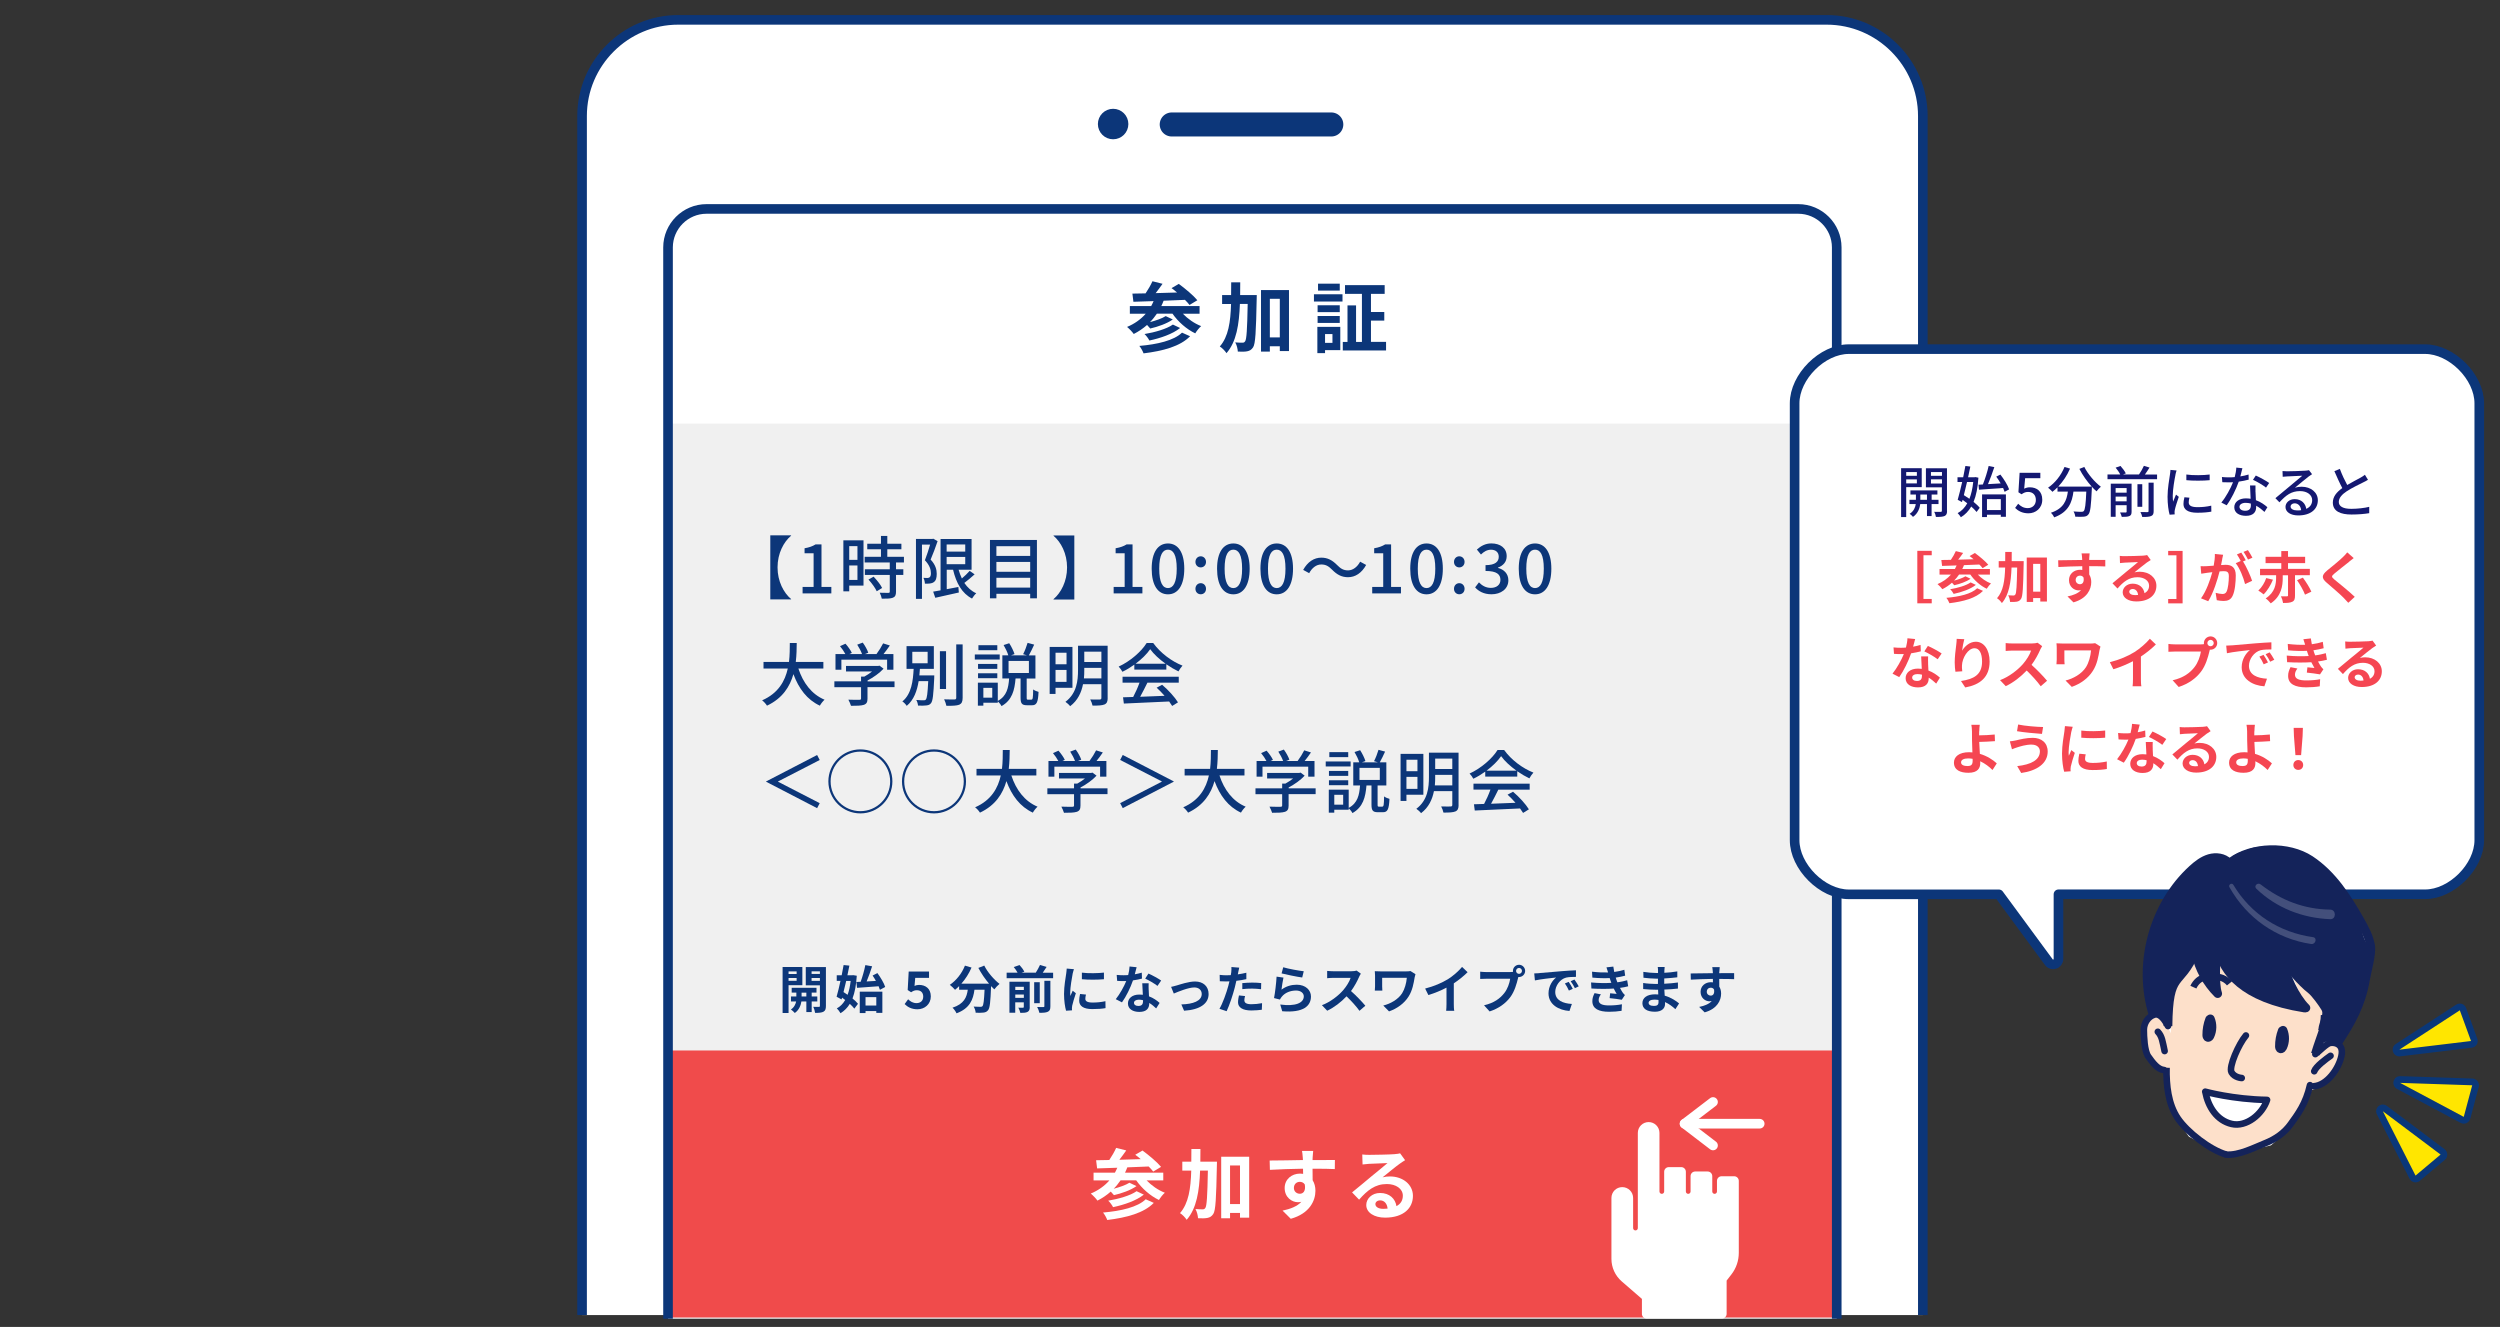 <?xml version="1.0" encoding="UTF-8"?><svg id="a" xmlns="http://www.w3.org/2000/svg" width="520" height="276" xmlns:xlink="http://www.w3.org/1999/xlink" viewBox="0 0 520 276"><rect x="0" y="0" width="520" height="276" fill="#333333" stroke="none"/><defs><style>.c{fill:#f0f0f0;}.d,.e,.f{fill:#fff;}.g,.h{fill:#0c3679;}.i,.j,.e,.k,.f,.l,.m,.n,.h{stroke-linecap:round;}.i,.j,.e,.k,.f,.l,.n,.h{stroke-linejoin:round;}.i,.j,.k,.o,.p,.l,.q,.m,.r,.n{fill:none;}.i,.e,.k,.o,.m,.r,.n{stroke:#14235a;}.i,.m,.r{stroke-width:1.81px;}.j{stroke-width:5px;}.j,.f,.p,.h{stroke:#0c3679;}.e,.o,.n{stroke-width:1.37px;}.k{stroke-width:1.37px;}.s{fill:#ffe600;}.t{fill:#14235a;}.u{opacity:.2;}.v{fill:#f54652;}.f,.p,.l{stroke-width:2px;}.w{clip-path:url(#b);}.o,.p,.m,.r{stroke-miterlimit:10;}.x{fill:#0a3778;}.y{fill:#141871;}.l{stroke:#fff;}.z{fill:#fde0ca;}.aa{fill:#f04b4b;}.h{stroke-width:3px;}</style><clipPath id="b"><rect class="q" x="115.83" y="-1.42" width="288.84" height="274.96"/></clipPath></defs><g><g class="w"><g><g><g><path class="d" d="M121.07,278.98V24.13c0-11,9-20,20-20h238.88c11,0,20,9,20,20v254.85"/><path class="p" d="M121.07,278.98V24.13c0-11,9-20,20-20h238.88c11,0,20,9,20,20v254.85"/></g><line class="j" x1="243.72" y1="25.89" x2="276.91" y2="25.89"/><circle class="h" cx="231.53" cy="25.8" r="1.67"/></g><g><path class="g" d="M246.03,65.25c1.03,1.07,2.4,2.04,3.81,2.58-.42,.35-.95,1.04-1.23,1.51-1.81-.87-3.54-2.39-4.73-4.09h-3.25c-.43,.62-.9,1.22-1.43,1.75,1.22-.32,2.52-.77,3.27-1.25l1.47,.7c-1.25,.88-3.12,1.52-4.69,1.88-.18-.21-.42-.5-.66-.74-.83,.74-1.76,1.36-2.77,1.88-.27-.4-.98-1.14-1.39-1.47,1.54-.64,2.85-1.57,3.88-2.74h-3.3v-1.6h4.44c.18-.32,.34-.67,.5-1.03-1.57,.06-3,.11-4.2,.14l-.21-1.7c.8-.02,1.73-.03,2.74-.05,.54-.79,1.09-1.75,1.43-2.52l2.1,.53c-.45,.64-.95,1.33-1.43,1.94,1.43-.05,2.93-.08,4.44-.13-.38-.34-.77-.64-1.14-.91l1.51-.88c1.31,.96,3.03,2.39,3.86,3.4l-1.63,.98c-.24-.32-.56-.67-.95-1.06-1.47,.06-3,.13-4.44,.18-.14,.38-.3,.75-.48,1.11h7.96v1.6h-3.48Zm1.51,4.69c-2.08,2.12-5.62,3.06-9.68,3.56-.18-.48-.53-1.14-.88-1.55,3.72-.32,7.18-1.11,8.88-2.76l1.68,.75Zm-2.08-1.71c-1.57,1.25-4.05,2.1-6.39,2.6-.21-.42-.62-.99-1.01-1.35,2.12-.35,4.63-1.06,5.9-1.97l1.51,.72Z"/><path class="g" d="M261.41,61.37s0,.62-.02,.87c-.14,6.83-.26,9.28-.75,10.01-.37,.54-.71,.71-1.23,.82-.46,.1-1.19,.1-1.94,.06-.03-.53-.21-1.36-.54-1.91,.64,.05,1.22,.06,1.52,.06,.24,0,.38-.06,.54-.29,.3-.43,.43-2.42,.53-7.77h-1.62c-.16,4.28-.72,7.87-2.79,10.24-.29-.46-.91-1.11-1.39-1.39,1.79-2.04,2.23-5.09,2.34-8.84h-1.86v-1.86h1.87c.02-.85,.02-1.73,.02-2.64h1.88c0,.9,0,1.78-.02,2.64h3.46Zm6.7-1.04v12.69h-1.91v-.99h-2.07v1.11h-1.84v-12.8h5.82Zm-1.91,9.85v-8.03h-2.07v8.03h2.07Z"/><path class="g" d="M273.3,61.21h5.94v1.51h-5.94v-1.51Zm5.48,11.62h-3.17v.62h-1.6v-5.46h4.77v4.84Zm-.11-7.9h-4.61v-1.43h4.61v1.43Zm-4.61,.8h4.61v1.44h-4.61v-1.44Zm4.61-5.29h-4.52v-1.44h4.52v1.44Zm-3.06,9.05v1.83h1.54v-1.83h-1.54Zm12.69,1.63v1.78h-9v-1.78h.98v-7.59h1.78v7.59h1.22v-10h-3.52v-1.81h8.25v1.81h-2.85v3.78h2.77v1.79h-2.77v4.42h3.16Z"/></g></g></g><rect class="c" x="138.95" y="88.11" width="243.09" height="186.19"/><g><path class="g" d="M161.73,118.02c0,2.9,1.27,5.28,2.82,6.59v.07h-4.33v-13.33h4.33v.07c-1.55,1.31-2.82,3.69-2.82,6.59Z"/><path class="g" d="M166.94,122.08h2.29v-7h-1.88v-1.04c.98-.17,1.68-.43,2.28-.8h1.24v8.84h2.05v1.35h-5.98v-1.35Z"/><path class="g" d="M179.6,121.8h-2.96v1.2h-1.22v-10.61h4.19v9.41Zm-2.96-8.21v2.86h1.71v-2.86h-1.71Zm1.71,7.03v-3h-1.71v3h1.71Zm8.02-3.63v1.42h1.52v1.17h-1.52v3.5c0,.68-.16,1.04-.63,1.24-.5,.2-1.22,.21-2.33,.21-.06-.36-.24-.87-.43-1.24,.8,.03,1.58,.03,1.79,.03,.23-.01,.3-.07,.3-.27v-3.47h-5.18v-1.17h5.18v-1.42h-5.22v-1.17h3.39v-1.57h-2.85v-1.15h2.85v-1.62h1.32v1.62h2.93v1.15h-2.93v1.57h3.46v1.17h-1.65Zm-4.67,2.95c.68,.71,1.47,1.68,1.78,2.36l-1.12,.68c-.3-.68-1.04-1.69-1.72-2.43l1.07-.61Z"/><path class="g" d="M195.02,112.57c-.41,1.21-.97,2.71-1.45,3.82,1.05,1.12,1.27,2.12,1.27,2.98s-.17,1.42-.63,1.72c-.21,.16-.5,.24-.8,.28s-.68,.04-1.03,.03c-.01-.34-.11-.85-.31-1.21,.31,.03,.58,.03,.8,.03,.18-.01,.34-.03,.47-.13,.21-.14,.3-.47,.29-.88,0-.73-.26-1.64-1.25-2.68,.38-.97,.8-2.26,1.08-3.25h-1.69v11.28h-1.25v-12.47h3.43l.19-.04,.9,.53Zm7.69,6.9c-.67,.61-1.45,1.27-2.13,1.78,.64,.94,1.45,1.69,2.48,2.15-.3,.26-.68,.77-.88,1.1-2.09-1.07-3.29-3.23-3.94-5.99h-1.32v4.04l2.42-.46,.1,1.15c-1.72,.4-3.53,.8-4.9,1.1l-.44-1.28c.44-.07,.97-.17,1.54-.27v-10.68h6.45v6.39h-2.7c.18,.64,.41,1.25,.68,1.82,.6-.51,1.21-1.1,1.62-1.58l1.04,.73Zm-5.81-6.22v1.48h3.87v-1.48h-3.87Zm0,4.11h3.87v-1.52h-3.87v1.52Z"/><path class="g" d="M215.68,112.31v12.14h-1.4v-.94h-7.03v.94h-1.34v-12.14h9.77Zm-8.43,1.3v2.02h7.03v-2.02h-7.03Zm0,3.27v2.05h7.03v-2.05h-7.03Zm7.03,5.34v-2.04h-7.03v2.04h7.03Z"/><path class="g" d="M219.13,124.69v-.07c1.55-1.31,2.82-3.69,2.82-6.59s-1.27-5.28-2.82-6.59v-.07h4.33v13.33h-4.33Z"/><path class="g" d="M231.64,122.08h2.29v-7h-1.88v-1.04c.98-.17,1.68-.43,2.28-.8h1.24v8.84h2.05v1.35h-5.98v-1.35Z"/><path class="g" d="M239.55,118.29c0-3.43,1.31-5.25,3.39-5.25s3.39,1.84,3.39,5.25-1.29,5.33-3.39,5.33-3.39-1.89-3.39-5.33Zm5.21,0c0-2.93-.75-3.96-1.82-3.96s-1.82,1.02-1.82,3.96,.75,4.03,1.82,4.03,1.82-1.1,1.82-4.03Z"/><path class="g" d="M248.65,116.88c0-.67,.48-1.17,1.1-1.17s1.1,.5,1.1,1.17-.48,1.14-1.1,1.14-1.1-.48-1.1-1.14Zm0,5.59c0-.68,.48-1.17,1.1-1.17s1.1,.48,1.1,1.17-.48,1.14-1.1,1.14-1.1-.47-1.1-1.14Z"/><path class="g" d="M253.15,118.29c0-3.43,1.31-5.25,3.39-5.25s3.39,1.84,3.39,5.25-1.29,5.33-3.39,5.33-3.39-1.89-3.39-5.33Zm5.21,0c0-2.93-.75-3.96-1.82-3.96s-1.82,1.02-1.82,3.96,.75,4.03,1.82,4.03,1.82-1.1,1.82-4.03Z"/><path class="g" d="M262.17,118.29c0-3.43,1.31-5.25,3.39-5.25s3.39,1.84,3.39,5.25-1.29,5.33-3.39,5.33-3.39-1.89-3.39-5.33Zm5.21,0c0-2.93-.75-3.96-1.82-3.96s-1.82,1.02-1.82,3.96,.75,4.03,1.82,4.03,1.82-1.1,1.82-4.03Z"/><path class="g" d="M274.82,117.41c-1.04,0-1.94,.73-2.51,1.81l-1.25-.68c.93-1.68,2.26-2.55,3.77-2.55,1.32,0,2.29,.53,3.29,1.54,.7,.7,1.27,1.11,2.28,1.11s1.94-.73,2.51-1.81l1.25,.68c-.93,1.68-2.26,2.55-3.77,2.55-1.32,0-2.29-.53-3.29-1.54-.7-.7-1.27-1.11-2.28-1.11Z"/><path class="g" d="M285.42,122.08h2.29v-7h-1.88v-1.04c.98-.17,1.68-.43,2.28-.8h1.24v8.84h2.05v1.35h-5.98v-1.35Z"/><path class="g" d="M293.33,118.29c0-3.43,1.31-5.25,3.39-5.25s3.39,1.84,3.39,5.25-1.29,5.33-3.39,5.33-3.39-1.89-3.39-5.33Zm5.21,0c0-2.93-.75-3.96-1.82-3.96s-1.82,1.02-1.82,3.96,.75,4.03,1.82,4.03,1.82-1.1,1.82-4.03Z"/><path class="g" d="M302.43,116.88c0-.67,.48-1.17,1.1-1.17s1.1,.5,1.1,1.17-.48,1.14-1.1,1.14-1.1-.48-1.1-1.14Zm0,5.59c0-.68,.48-1.17,1.1-1.17s1.1,.48,1.1,1.17-.48,1.14-1.1,1.14-1.1-.47-1.1-1.14Z"/><path class="g" d="M306.82,122.18l.8-1.05c.61,.63,1.39,1.15,2.48,1.15,1.18,0,1.99-.64,1.99-1.67,0-1.12-.74-1.85-3.1-1.85v-1.21c2.06,0,2.75-.75,2.75-1.74,0-.91-.61-1.47-1.61-1.47-.81,0-1.49,.4-2.09,1l-.85-1.03c.83-.75,1.79-1.28,3-1.28,1.88,0,3.2,.97,3.2,2.65,0,1.18-.7,1.96-1.81,2.38v.07c1.21,.3,2.16,1.18,2.16,2.56,0,1.84-1.58,2.92-3.5,2.92-1.65,0-2.72-.66-3.42-1.44Z"/><path class="g" d="M315.9,118.29c0-3.43,1.31-5.25,3.39-5.25s3.39,1.84,3.39,5.25-1.29,5.33-3.39,5.33-3.39-1.89-3.39-5.33Zm5.21,0c0-2.93-.75-3.96-1.82-3.96s-1.82,1.02-1.82,3.96,.75,4.03,1.82,4.03,1.82-1.1,1.82-4.03Z"/><path class="g" d="M166.06,139.05c.97,2.96,2.76,5.37,5.45,6.49-.33,.29-.77,.84-.98,1.24-2.66-1.24-4.38-3.54-5.5-6.56-.73,2.58-2.26,5.04-5.5,6.56-.21-.36-.64-.83-1.01-1.11,3.39-1.48,4.77-4.04,5.34-6.62h-5.05v-1.37h5.3c.17-1.42,.16-2.79,.17-3.93h1.44c-.01,1.15-.03,2.52-.2,3.93h5.74v1.37h-5.2Z"/><path class="g" d="M186.05,142.93h-5.61v2.38c0,.73-.19,1.1-.77,1.3-.58,.18-1.42,.2-2.66,.2-.1-.37-.36-.91-.55-1.28,1,.04,1.99,.04,2.28,.03,.29-.01,.36-.07,.36-.29v-2.33h-5.55v-1.22h5.55v-.98h.67c.56-.3,1.12-.68,1.61-1.07h-5.41v-1.15h6.68l.28-.07,.85,.64c-.85,.91-2.11,1.82-3.33,2.45v.19h5.61v1.22Zm-11.03-3.63h-1.24v-3.26h2.05c-.26-.51-.7-1.15-1.11-1.64l1.14-.51c.51,.57,1.08,1.37,1.32,1.91l-.51,.24h2.63c-.2-.57-.61-1.35-1-1.95l1.15-.43c.48,.64,.97,1.54,1.15,2.11l-.7,.27h2.41c.5-.66,1.05-1.55,1.38-2.22l1.4,.44c-.41,.61-.88,1.24-1.32,1.78h2.06v3.26h-1.31v-2.09h-9.51v2.09Z"/><path class="g" d="M194.33,140.49s0,.37-.01,.54c-.16,3.47-.3,4.8-.68,5.24-.26,.33-.54,.41-.97,.46-.37,.06-1.04,.06-1.72,.03-.03-.36-.16-.84-.37-1.17,.66,.07,1.28,.07,1.52,.07,.23,0,.37-.01,.47-.16,.24-.26,.38-1.27,.5-3.83h-1.99c-.33,2.01-.98,3.9-2.48,5.15-.2-.31-.58-.73-.91-.92,1.91-1.54,2.22-4.3,2.35-6.78h-1.48v-4.73h5.68v4.73h-2.9c-.03,.46-.06,.91-.11,1.37h3.12Zm-4.57-2.53h3.19v-2.39h-3.19v2.39Zm7.02,5.35h-1.28v-7.86h1.28v7.86Zm3.45-9.28v11.1c0,.83-.2,1.21-.7,1.45-.53,.2-1.38,.24-2.68,.23-.07-.36-.27-.97-.47-1.35,.97,.04,1.87,.03,2.15,.03,.27-.01,.37-.1,.37-.36v-11.1h1.32Z"/><path class="g" d="M207.94,137.18h-5.18v-1.05h5.18v1.05Zm6.59,8.34c.29,0,.34-.29,.37-2.12,.27,.23,.8,.43,1.12,.51-.1,2.21-.41,2.78-1.35,2.78h-1.07c-1.08,0-1.32-.4-1.32-1.61v-3.96h-1.04c-.21,2.45-.71,4.51-2.92,5.75-.14-.3-.5-.75-.78-.98v.28h-3v.61h-1.14v-4.78h4.14v3.79c1.87-1,2.22-2.71,2.36-4.67h-1.41v-4.81h1.24c-.18-.63-.6-1.5-.98-2.14l1.17-.38c.46,.7,.91,1.64,1.1,2.26l-.73,.26h3.32l-.8-.24c.33-.63,.73-1.65,.93-2.36l1.37,.37c-.37,.8-.77,1.65-1.11,2.24h1.37v4.81h-1.82v3.94c0,.4,.03,.46,.28,.46h.71Zm-7.09-6.39h-4.01v-1.03h4.01v1.03Zm-4.01,.91h4.01v1.03h-4.01v-1.03Zm4.01-4.8h-3.93v-1.04h3.93v1.04Zm-1.05,7.83h-1.85v2.05h1.85v-2.05Zm3.39-3.09h4.23v-2.51h-4.23v2.51Z"/><path class="g" d="M219.55,143.06v1.28h-1.22v-9.78h4.74v8.5h-3.52Zm0-7.29v2.39h2.29v-2.39h-2.29Zm2.29,6.06v-2.49h-2.29v2.49h2.29Zm8.56,3.35c0,.74-.18,1.14-.67,1.35-.5,.21-1.28,.24-2.48,.24-.07-.36-.28-.94-.48-1.28,.85,.03,1.72,.01,1.98,.01,.24-.01,.34-.1,.34-.34v-2.85h-3.82c-.33,1.68-1.07,3.37-2.68,4.58-.18-.27-.7-.73-.98-.91,2.38-1.78,2.62-4.44,2.62-6.62v-5.05h6.16v10.86Zm-1.31-4.07v-2.19h-3.56v.47c0,.54-.01,1.12-.07,1.72h3.63Zm-3.56-5.57v2.16h3.56v-2.16h-3.56Z"/><path class="g" d="M235.94,138.25c-.78,.56-1.62,1.07-2.48,1.48-.14-.3-.5-.8-.78-1.08,2.43-1.11,4.75-3.16,5.82-4.9h1.37c1.51,2.09,3.87,3.83,6.09,4.7-.31,.33-.61,.8-.84,1.2-.83-.4-1.69-.9-2.52-1.48v1.11h-6.66v-1.03Zm-2.45,2.51h11.69v1.24h-6.52c-.47,.95-1,2.02-1.51,2.93,1.58-.06,3.35-.13,5.08-.2-.53-.6-1.1-1.2-1.65-1.69l1.14-.61c1.3,1.1,2.65,2.6,3.3,3.66l-1.21,.75c-.16-.27-.37-.58-.63-.93-3.39,.17-7,.33-9.42,.43l-.17-1.3,2.11-.07c.47-.88,.98-2.02,1.32-2.98h-3.53v-1.24Zm8.95-2.71c-1.28-.91-2.45-1.98-3.2-3.02-.68,1-1.76,2.06-3.03,3.02h6.24Z"/><path class="g" d="M161.84,162.54v.06l8.66,4.46-.54,1.04-10.61-5.5v-.06l10.61-5.5,.54,1.04-8.66,4.46Z"/><path class="g" d="M178.96,169.19c-3.67,0-6.66-2.99-6.66-6.66s2.99-6.66,6.66-6.66,6.66,2.99,6.66,6.66-2.99,6.66-6.66,6.66Zm-6.19-6.66c0,3.42,2.78,6.19,6.19,6.19s6.19-2.78,6.19-6.19-2.78-6.19-6.19-6.19-6.19,2.78-6.19,6.19Z"/><path class="g" d="M194.27,169.19c-3.67,0-6.66-2.99-6.66-6.66s2.99-6.66,6.66-6.66,6.66,2.99,6.66,6.66-2.99,6.66-6.66,6.66Zm-6.19-6.66c0,3.42,2.78,6.19,6.19,6.19s6.19-2.78,6.19-6.19-2.78-6.19-6.19-6.19-6.19,2.78-6.19,6.19Z"/><path class="g" d="M210.36,161.3c.97,2.96,2.76,5.37,5.45,6.49-.33,.29-.77,.84-.98,1.24-2.66-1.24-4.38-3.54-5.5-6.56-.73,2.58-2.26,5.04-5.5,6.56-.21-.36-.64-.83-1.01-1.11,3.39-1.48,4.77-4.04,5.34-6.62h-5.05v-1.37h5.3c.17-1.42,.16-2.79,.17-3.93h1.44c-.01,1.15-.03,2.52-.2,3.93h5.74v1.37h-5.2Z"/><path class="g" d="M230.35,165.18h-5.61v2.38c0,.73-.19,1.1-.77,1.3-.58,.18-1.42,.2-2.66,.2-.1-.37-.36-.91-.55-1.28,1,.04,1.99,.04,2.28,.03,.29-.01,.36-.07,.36-.29v-2.33h-5.55v-1.22h5.55v-.98h.67c.56-.3,1.12-.68,1.61-1.07h-5.41v-1.15h6.68l.28-.07,.85,.64c-.85,.91-2.11,1.82-3.33,2.45v.19h5.61v1.22Zm-11.03-3.63h-1.24v-3.26h2.05c-.26-.51-.7-1.15-1.11-1.64l1.14-.51c.51,.57,1.08,1.37,1.32,1.91l-.51,.24h2.63c-.2-.57-.61-1.35-1-1.95l1.15-.43c.48,.64,.97,1.54,1.15,2.11l-.7,.27h2.41c.5-.66,1.05-1.55,1.38-2.22l1.4,.44c-.41,.61-.88,1.24-1.32,1.78h2.06v3.26h-1.31v-2.09h-9.51v2.09Z"/><path class="g" d="M244.14,162.59l-10.61,5.5-.54-1.04,8.66-4.46v-.06l-8.66-4.46,.54-1.04,10.61,5.5v.06Z"/><path class="g" d="M253.65,161.3c.97,2.96,2.76,5.37,5.45,6.49-.33,.29-.77,.84-.98,1.24-2.66-1.24-4.38-3.54-5.5-6.56-.73,2.58-2.26,5.04-5.5,6.56-.21-.36-.64-.83-1.01-1.11,3.39-1.48,4.77-4.04,5.34-6.62h-5.05v-1.37h5.3c.17-1.42,.16-2.79,.17-3.93h1.44c-.01,1.15-.03,2.52-.2,3.93h5.74v1.37h-5.2Z"/><path class="g" d="M273.64,165.18h-5.61v2.38c0,.73-.19,1.1-.77,1.3-.58,.18-1.42,.2-2.66,.2-.1-.37-.36-.91-.55-1.28,1,.04,1.99,.04,2.28,.03,.29-.01,.36-.07,.36-.29v-2.33h-5.55v-1.22h5.55v-.98h.67c.56-.3,1.12-.68,1.61-1.07h-5.41v-1.15h6.68l.28-.07,.85,.64c-.85,.91-2.11,1.82-3.33,2.45v.19h5.61v1.22Zm-11.03-3.63h-1.24v-3.26h2.05c-.26-.51-.7-1.15-1.11-1.64l1.14-.51c.51,.57,1.08,1.37,1.32,1.91l-.51,.24h2.63c-.2-.57-.61-1.35-1-1.95l1.15-.43c.48,.64,.97,1.54,1.15,2.11l-.7,.27h2.41c.5-.66,1.05-1.55,1.38-2.22l1.4,.44c-.41,.61-.88,1.24-1.32,1.78h2.06v3.26h-1.31v-2.09h-9.51v2.09Z"/><path class="g" d="M280.93,159.43h-5.18v-1.05h5.18v1.05Zm6.59,8.34c.29,0,.34-.29,.37-2.12,.27,.23,.8,.43,1.12,.51-.1,2.21-.41,2.78-1.35,2.78h-1.07c-1.08,0-1.32-.4-1.32-1.61v-3.96h-1.04c-.21,2.45-.71,4.51-2.92,5.75-.14-.3-.5-.75-.78-.98v.28h-3v.61h-1.14v-4.78h4.14v3.79c1.87-1,2.22-2.71,2.36-4.67h-1.41v-4.81h1.24c-.18-.63-.6-1.5-.98-2.14l1.17-.38c.46,.7,.91,1.64,1.1,2.26l-.73,.26h3.32l-.8-.24c.33-.63,.73-1.65,.93-2.36l1.37,.37c-.37,.8-.77,1.65-1.11,2.24h1.37v4.81h-1.82v3.94c0,.4,.03,.46,.28,.46h.71Zm-7.09-6.39h-4.01v-1.03h4.01v1.03Zm-4.01,.91h4.01v1.03h-4.01v-1.03Zm4.01-4.8h-3.93v-1.04h3.93v1.04Zm-1.05,7.83h-1.85v2.05h1.85v-2.05Zm3.39-3.09h4.23v-2.51h-4.23v2.51Z"/><path class="g" d="M292.54,165.31v1.28h-1.22v-9.78h4.74v8.5h-3.52Zm0-7.29v2.39h2.29v-2.39h-2.29Zm2.29,6.06v-2.49h-2.29v2.49h2.29Zm8.56,3.35c0,.74-.18,1.14-.67,1.35-.5,.21-1.28,.24-2.48,.24-.07-.36-.28-.94-.48-1.28,.85,.03,1.72,.01,1.98,.01,.24-.01,.34-.1,.34-.34v-2.85h-3.82c-.33,1.68-1.07,3.37-2.68,4.58-.18-.27-.7-.73-.98-.91,2.38-1.78,2.62-4.44,2.62-6.62v-5.05h6.16v10.86Zm-1.31-4.07v-2.19h-3.56v.47c0,.54-.01,1.12-.07,1.72h3.63Zm-3.56-5.57v2.16h3.56v-2.16h-3.56Z"/><path class="g" d="M308.93,160.5c-.78,.56-1.62,1.07-2.48,1.48-.14-.3-.5-.8-.78-1.08,2.43-1.11,4.75-3.16,5.82-4.9h1.37c1.51,2.09,3.87,3.83,6.09,4.7-.31,.33-.61,.8-.84,1.2-.83-.4-1.69-.9-2.52-1.48v1.11h-6.66v-1.03Zm-2.45,2.51h11.69v1.24h-6.52c-.47,.95-1,2.02-1.51,2.93,1.58-.06,3.35-.13,5.08-.2-.53-.6-1.1-1.2-1.65-1.69l1.14-.61c1.3,1.1,2.65,2.6,3.3,3.66l-1.21,.75c-.16-.27-.37-.58-.63-.93-3.39,.17-7,.33-9.42,.43l-.17-1.3,2.11-.07c.47-.88,.98-2.02,1.32-2.98h-3.53v-1.24Zm8.95-2.71c-1.28-.91-2.45-1.98-3.2-3.02-.68,1-1.76,2.06-3.03,3.02h6.24Z"/></g><g><g><rect class="aa" x="138.95" y="218.5" width="243.09" height="55.54"/><g><path class="d" d="M238.48,245.51c1.03,1.07,2.4,2.04,3.81,2.58-.42,.35-.95,1.04-1.23,1.51-1.81-.87-3.54-2.39-4.73-4.09h-3.25c-.43,.62-.9,1.22-1.43,1.75,1.22-.32,2.52-.77,3.27-1.25l1.47,.7c-1.25,.88-3.12,1.52-4.69,1.88-.18-.21-.42-.5-.66-.74-.83,.74-1.76,1.36-2.77,1.88-.27-.4-.98-1.14-1.39-1.47,1.54-.64,2.85-1.57,3.88-2.74h-3.3v-1.6h4.44c.18-.32,.34-.67,.5-1.03-1.57,.06-3,.11-4.2,.14l-.21-1.7c.8-.02,1.73-.03,2.74-.05,.54-.79,1.09-1.75,1.43-2.52l2.1,.53c-.45,.64-.95,1.33-1.43,1.94,1.43-.05,2.93-.08,4.44-.13-.38-.34-.77-.64-1.14-.91l1.51-.88c1.31,.96,3.03,2.39,3.86,3.4l-1.63,.98c-.24-.32-.56-.67-.95-1.06-1.47,.06-3,.13-4.44,.18-.14,.38-.3,.75-.48,1.11h7.96v1.6h-3.48Zm1.51,4.69c-2.08,2.12-5.62,3.06-9.68,3.56-.18-.48-.53-1.14-.88-1.55,3.72-.32,7.18-1.11,8.88-2.76l1.68,.75Zm-2.08-1.71c-1.57,1.25-4.05,2.1-6.39,2.6-.21-.42-.62-.99-1.01-1.35,2.12-.35,4.63-1.06,5.9-1.97l1.51,.72Z"/><path class="d" d="M253.13,241.63s0,.62-.02,.87c-.14,6.83-.26,9.28-.75,10.01-.37,.54-.71,.71-1.23,.82-.46,.1-1.19,.1-1.94,.06-.03-.53-.21-1.36-.54-1.91,.64,.05,1.22,.06,1.52,.06,.24,0,.38-.06,.54-.29,.3-.43,.43-2.42,.53-7.77h-1.62c-.16,4.28-.72,7.87-2.79,10.24-.29-.46-.91-1.11-1.39-1.39,1.79-2.04,2.23-5.09,2.34-8.84h-1.86v-1.86h1.87c.02-.85,.02-1.73,.02-2.64h1.88c0,.9,0,1.78-.02,2.64h3.46Zm6.7-1.04v12.69h-1.91v-.99h-2.07v1.11h-1.84v-12.8h5.82Zm-1.91,9.85v-8.03h-2.07v8.03h2.07Z"/><path class="d" d="M273.03,240.8c0,.13,0,.3-.02,.5,1.62,0,3.81-.03,4.65-.02l-.02,1.89c-.96-.05-2.45-.08-4.63-.08,0,.82,.02,1.7,.02,2.4,.38,.61,.58,1.36,.58,2.19,0,2.08-1.22,4.74-5.13,5.83l-1.71-1.7c1.62-.34,3.03-.87,3.91-1.83-.22,.05-.46,.08-.72,.08-1.23,0-2.75-.99-2.75-2.95,0-1.81,1.46-3,3.2-3,.22,0,.43,.02,.64,.05,0-.35,0-.72-.02-1.07-2.42,.03-4.92,.13-6.89,.24l-.05-1.94c1.83,0,4.74-.06,6.92-.1-.02-.21-.02-.37-.03-.5-.05-.66-.11-1.2-.16-1.39h2.32c-.03,.26-.1,1.12-.11,1.38Zm-2.67,7.5c.67,0,1.27-.51,1.04-1.92-.22-.37-.61-.56-1.04-.56-.62,0-1.23,.43-1.23,1.28,0,.74,.59,1.2,1.23,1.2Z"/><path class="d" d="M284.81,240.21c.85,0,4.28-.06,5.19-.14,.66-.06,1.03-.11,1.22-.18l1.04,1.43c-.37,.24-.75,.46-1.12,.74-.87,.61-2.55,2.02-3.56,2.82,.53-.13,1.01-.18,1.52-.18,2.72,0,4.79,1.7,4.79,4.04,0,2.53-1.92,4.53-5.8,4.53-2.23,0-3.91-1.03-3.91-2.63,0-1.3,1.17-2.5,2.87-2.5,1.99,0,3.19,1.22,3.41,2.74,.88-.46,1.33-1.2,1.33-2.18,0-1.44-1.44-2.42-3.33-2.42-2.45,0-4.05,1.3-5.77,3.25l-1.46-1.51c1.14-.91,3.08-2.55,4.02-3.33,.9-.74,2.56-2.08,3.35-2.77-.82,.02-3.03,.11-3.88,.16-.43,.03-.95,.08-1.31,.13l-.06-2.08c.45,.06,1.01,.08,1.46,.08Zm2.88,11.23c.34,0,.64-.02,.93-.05-.1-1.04-.69-1.71-1.55-1.71-.61,0-.99,.37-.99,.77,0,.59,.66,.99,1.62,.99Z"/></g></g><g><path class="g" d="M164.02,204.92v5.79h-1.24v-9.57h4.11v3.78h-2.87Zm0-2.87v.54h1.68v-.54h-1.68Zm1.68,1.96v-.58h-1.68v.58h1.68Zm3.13,4.3v2.2h-1.11v-2.2h-1.03c-.11,.74-.46,1.77-1.37,2.39-.18-.22-.57-.56-.81-.73,.68-.43,.98-1.12,1.09-1.67h-1.08v-1.04h1.12v-.8h-.97v-1h5.16v1h-1v.8h1.17v1.04h-1.17Zm-1.11-1.04v-.8h-.99v.8h.99Zm4.07,1.95c0,.65-.12,1-.5,1.21-.38,.21-.94,.25-1.75,.25-.04-.35-.21-.93-.38-1.26,.48,.02,1,.02,1.16,.01,.17,0,.22-.06,.22-.21v-4.27h-2.94v-3.8h4.19v8.08Zm-2.98-7.18v.54h1.73v-.54h-1.73Zm1.73,1.98v-.6h-1.73v.6h1.73Z"/><path class="g" d="M178.21,202.95c-.12,1.94-.41,3.49-.89,4.73,.47,.38,.88,.77,1.14,1.11l-.76,1.01c-.22-.3-.56-.65-.94-1-.5,.82-1.14,1.46-1.93,1.95-.18-.32-.52-.78-.77-1.01,.71-.37,1.29-.96,1.74-1.74-.21-.17-.44-.34-.65-.49l-.11,.37-1.03-.56c.26-.88,.54-2.06,.81-3.3h-.78v-1.17h1.03c.15-.74,.29-1.46,.4-2.12l1.2,.12c-.12,.63-.26,1.31-.41,2.01h.97l.21-.03,.76,.12Zm-2.2,1.08c-.18,.8-.37,1.59-.56,2.32,.28,.17,.57,.36,.85,.57,.31-.82,.51-1.79,.64-2.88h-.94Zm3.01,.18c.38-1.05,.77-2.42,.97-3.47l1.41,.25c-.34,1.06-.75,2.22-1.14,3.15,.62-.03,1.27-.07,1.93-.11-.22-.4-.46-.78-.69-1.12l1-.51c.66,.9,1.37,2.08,1.62,2.89l-1.1,.59c-.06-.22-.15-.47-.27-.74-1.59,.13-3.27,.25-4.49,.33l-.13-1.22,.88-.04Zm-.19,2.05h4.7v4.41h-1.26v-.37h-2.24v.42h-1.2v-4.45Zm1.2,1.14v1.75h2.24v-1.75h-2.24Z"/><path class="g" d="M188.16,208.85l.73-1c.45,.44,1,.8,1.74,.8,.82,0,1.4-.48,1.4-1.35s-.53-1.33-1.33-1.33c-.47,0-.73,.12-1.19,.42l-.71-.46,.21-3.85h4.23v1.31h-2.87l-.15,1.68c.32-.14,.59-.21,.95-.21,1.32,0,2.44,.75,2.44,2.39s-1.3,2.68-2.77,2.68c-1.25,0-2.08-.49-2.67-1.08Z"/><path class="g" d="M204.73,200.85c.67,1.36,2.01,2.91,3.17,3.8-.34,.27-.83,.78-1.08,1.14-.22-.2-.45-.44-.68-.68v.08c-.12,3.23-.25,4.49-.62,4.93-.27,.34-.55,.45-.97,.5-.36,.05-.98,.05-1.61,.03-.02-.38-.19-.92-.42-1.28,.59,.04,1.14,.05,1.41,.05,.19,0,.31-.02,.43-.15,.21-.22,.33-1.17,.43-3.41h-2.1c-.27,2.05-.96,3.88-3.73,4.91-.16-.36-.53-.89-.84-1.17,2.41-.78,2.97-2.18,3.18-3.74h-1.8v-.75c-.28,.29-.57,.54-.85,.77-.24-.29-.78-.8-1.09-1.03,1.33-.9,2.51-2.37,3.15-4l1.37,.4c-.52,1.23-1.27,2.4-2.12,3.36h5.77c-.84-.98-1.64-2.16-2.23-3.28l1.25-.5Z"/><path class="g" d="M219.05,202.32v1.14h-9.67v-1.14h2.28c-.19-.36-.5-.82-.8-1.17l1.21-.42c.38,.41,.81,.98,.99,1.39l-.59,.2h2.97c.32-.49,.66-1.12,.88-1.61l1.38,.41c-.26,.42-.54,.83-.81,1.21h2.17Zm-4.86,7.13c0,.54-.11,.84-.47,1.03-.34,.18-.83,.2-1.49,.2-.06-.32-.25-.79-.41-1.08,.39,.02,.82,.02,.96,.01,.13,0,.17-.04,.17-.17v-.95h-1.78v2.16h-1.21v-6.45h4.22v5.25Zm-3.01-4.19v.66h1.78v-.66h-1.78Zm1.78,2.3v-.69h-1.78v.69h1.78Zm3.31,1.1h-1.16v-4.36h1.16v4.36Zm.96-4.66h1.25v5.31c0,.63-.12,.94-.54,1.14-.41,.19-.98,.22-1.75,.21-.06-.34-.27-.87-.46-1.2,.54,.02,1.1,.02,1.28,.01,.17,0,.22-.04,.22-.19v-5.29Z"/><path class="g" d="M223.11,202.55c-.14,.72-.51,2.85-.51,3.92,0,.2,.01,.48,.04,.69,.16-.36,.33-.74,.48-1.09l.66,.52c-.3,.89-.65,2.05-.77,2.62-.03,.16-.05,.4-.05,.5,0,.12,.01,.29,.02,.44l-1.24,.08c-.21-.74-.42-2.04-.42-3.49,0-1.6,.33-3.41,.45-4.23,.03-.3,.1-.7,.11-1.05l1.5,.13c-.09,.22-.22,.76-.27,.95Zm2.64,5.22c0,.47,.41,.76,1.5,.76,.95,0,1.74-.08,2.68-.28l.02,1.44c-.69,.13-1.55,.2-2.76,.2-1.84,0-2.72-.65-2.72-1.75,0-.42,.06-.84,.18-1.39l1.23,.12c-.09,.35-.13,.61-.13,.9Zm3.87-5.47v1.38c-1.31,.12-3.25,.13-4.59,0v-1.37c1.31,.18,3.44,.13,4.59-.01Z"/><path class="g" d="M236.05,202.65c.52-.1,1.03-.21,1.44-.34l.04,1.24c-.49,.13-1.15,.27-1.87,.37-.51,1.5-1.42,3.37-2.29,4.57l-1.29-.66c.84-1.05,1.71-2.62,2.18-3.77-.19,0-.37,0-.56,0-.44,0-.88,0-1.33-.04l-.1-1.24c.46,.05,1.03,.07,1.42,.07,.32,0,.64,0,.97-.04,.15-.59,.27-1.23,.29-1.78l1.47,.15c-.09,.34-.22,.89-.38,1.46Zm2.88,3.23c.01,.31,.04,.82,.06,1.36,.92,.34,1.67,.88,2.21,1.37l-.72,1.14c-.37-.34-.85-.79-1.44-1.14v.11c0,.99-.54,1.76-2.06,1.76-1.32,0-2.37-.59-2.37-1.76,0-1.05,.88-1.85,2.36-1.85,.26,0,.49,.02,.74,.04-.04-.79-.1-1.74-.12-2.39h1.33c-.03,.45-.01,.9,0,1.37Zm-2.14,3.36c.74,0,.96-.41,.96-.99v-.21c-.28-.06-.57-.11-.87-.11-.62,0-1.01,.28-1.01,.65,0,.4,.33,.66,.92,.66Zm1.41-5.68l.68-1.06c.77,.33,2.09,1.06,2.64,1.45l-.76,1.12c-.62-.49-1.84-1.19-2.56-1.52Z"/><path class="g" d="M244.74,204.98c.73-.22,2.54-.83,3.83-.83,1.69,0,2.82,1,2.82,2.62,0,1.93-1.7,3.25-5.1,3.46l-.57-1.31c2.45-.06,4.24-.72,4.24-2.17,0-.8-.6-1.36-1.53-1.36-1.24,0-3.38,.89-4.28,1.27l-.56-1.39c.32-.06,.81-.19,1.13-.29Z"/><path class="g" d="M257.55,202.26c-.02,.12-.05,.26-.09,.41,.6-.09,1.2-.2,1.78-.34v1.33c-.64,.15-1.37,.27-2.08,.35-.1,.46-.2,.93-.32,1.37-.38,1.5-1.1,3.67-1.7,4.95l-1.49-.5c.64-1.07,1.45-3.31,1.85-4.81,.07-.29,.16-.59,.22-.9-.25,.01-.48,.02-.71,.02-.51,0-.92-.02-1.29-.04l-.03-1.33c.54,.06,.91,.09,1.35,.09,.31,0,.63-.01,.96-.03,.04-.24,.07-.44,.1-.61,.04-.39,.06-.83,.03-1.08l1.63,.13c-.08,.29-.18,.77-.22,1Zm1.28,5.8c0,.47,.32,.82,1.46,.82,.71,0,1.45-.08,2.22-.22l-.05,1.37c-.6,.07-1.32,.15-2.18,.15-1.79,0-2.77-.62-2.77-1.7,0-.49,.11-1,.19-1.43l1.27,.13c-.08,.3-.15,.65-.15,.89Zm1.62-3.68c.61,0,1.25,.03,1.88,.1l-.03,1.28c-.53-.06-1.19-.13-1.84-.13-.73,0-1.39,.03-2.06,.11v-1.25c.6-.05,1.37-.11,2.05-.11Z"/><path class="g" d="M266.57,205.83c.97-.71,2.03-1.01,3.15-1.01,1.87,0,2.96,1.15,2.96,2.45,0,1.94-1.54,3.44-5.98,3.07l-.41-1.4c3.2,.44,4.9-.34,4.9-1.7,0-.69-.66-1.21-1.59-1.21-1.21,0-2.3,.45-2.97,1.26-.19,.23-.3,.41-.4,.62l-1.23-.31c.21-1.05,.46-3.14,.53-4.46l1.43,.2c-.14,.59-.33,1.89-.41,2.5Zm4.61-3.81l-.32,1.3c-1.08-.14-3.46-.64-4.29-.85l.34-1.28c1.01,.32,3.34,.73,4.27,.83Z"/><path class="g" d="M282.69,203.2c-.36,.83-.96,1.98-1.68,2.94,1.06,.92,2.35,2.29,2.98,3.05l-1.22,1.06c-.69-.96-1.69-2.05-2.69-3.02-1.13,1.2-2.55,2.31-4.02,3l-1.1-1.15c1.72-.64,3.38-1.94,4.38-3.07,.7-.8,1.36-1.86,1.59-2.62h-3.62c-.45,0-1.04,.06-1.26,.08v-1.52c.29,.04,.94,.07,1.26,.07h3.77c.46,0,.89-.06,1.1-.14l.88,.65c-.09,.12-.28,.45-.37,.66Z"/><path class="g" d="M294.24,203.34c-.19,1.12-.44,2.67-1.27,3.96-.89,1.4-2.34,2.47-4.05,3.07l-1.2-1.22c1.44-.35,3.09-1.24,3.93-2.57,.53-.87,.87-2.05,.97-3.2h-5.13v1.78c0,.16,.01,.54,.04,.88h-1.57c.03-.33,.05-.59,.05-.88v-2.25c0-.29-.02-.62-.05-.9,.34,.02,.81,.04,1.31,.04h5.11c.36,0,.73-.02,1.01-.07l1.03,.65c-.06,.16-.16,.57-.19,.72Z"/><path class="g" d="M301.1,203.72c1.1-.68,2.32-1.75,3.01-2.6l1.15,1.1c-.81,.8-1.84,1.63-2.87,2.32v4.31c0,.47,.02,1.13,.1,1.4h-1.69c.04-.26,.07-.93,.07-1.4v-3.42c-1.1,.58-2.46,1.15-3.77,1.54l-.67-1.35c1.91-.49,3.48-1.19,4.67-1.91Z"/><path class="g" d="M315.96,200.67c.69,0,1.27,.58,1.27,1.28s-.58,1.27-1.27,1.27c-.04,0-.1,0-.14-.01-.03,.12-.05,.22-.09,.32-.25,1.05-.7,2.7-1.6,3.89-.96,1.28-2.39,2.34-4.29,2.96l-1.16-1.28c2.11-.49,3.32-1.42,4.19-2.51,.71-.89,1.11-2.09,1.25-3.01h-4.97c-.49,0-1,.02-1.27,.04v-1.51c.31,.04,.92,.08,1.27,.08h4.95c.15,0,.38-.01,.61-.04,0-.06-.02-.13-.02-.2,0-.71,.58-1.28,1.28-1.28Zm0,1.89c.33,0,.61-.28,.61-.61s-.28-.62-.61-.62-.62,.28-.62,.62,.28,.61,.62,.61Z"/><path class="g" d="M320.17,202.4c.9-.07,2.66-.23,4.61-.39,1.1-.1,2.26-.16,3.02-.19v1.37c-.57,.01-1.48,.01-2.05,.15-1.29,.34-2.26,1.72-2.26,2.99,0,1.76,1.65,2.39,3.46,2.49l-.5,1.46c-2.24-.15-4.36-1.35-4.36-3.66,0-1.54,.87-2.76,1.59-3.3-1,.11-3.18,.34-4.42,.61l-.14-1.46c.43-.01,.84-.03,1.05-.05Zm6.97,3.28l-.81,.36c-.27-.59-.49-1-.83-1.48l.79-.33c.27,.38,.65,1.04,.85,1.45Zm1.24-.52l-.8,.38c-.29-.58-.53-.97-.88-1.44l.78-.36c.27,.37,.67,1,.9,1.42Z"/><path class="g" d="M335.16,204.44c-.05-.13-.1-.26-.14-.37-.08-.25-.15-.45-.21-.63-1,.05-2.25,.03-3.6-.1l-.07-1.23c1.27,.15,2.36,.19,3.34,.16-.11-.34-.21-.68-.34-1.06l1.43-.16c.05,.38,.12,.76,.19,1.12,.74-.1,1.42-.25,2.1-.46l.17,1.23c-.59,.16-1.26,.3-1.96,.4,.05,.17,.11,.34,.16,.5,.05,.15,.12,.31,.18,.48,.88-.11,1.52-.29,2.04-.43l.21,1.26c-.49,.13-1.07,.25-1.71,.33,.18,.34,.36,.67,.55,.95,.14,.2,.29,.36,.48,.54l-.65,.98c-.6-.12-1.75-.26-2.53-.34l.11-1.01c.45,.04,1.03,.1,1.35,.13-.22-.37-.43-.75-.6-1.11-1.31,.09-3.03,.09-4.65-.01l-.07-1.26c1.59,.15,3.03,.16,4.22,.08Zm-2.64,3.58c0,.79,.75,1.11,2.16,1.11,1.01,0,1.92-.09,2.68-.24l-.07,1.36c-.75,.13-1.72,.2-2.6,.2-2.14,0-3.46-.63-3.48-2.16-.02-.68,.21-1.21,.46-1.72l1.32,.26c-.26,.35-.47,.73-.47,1.19Z"/><path class="g" d="M346.19,201.9c-.01,.11-.01,.27-.01,.44,.88-.04,1.76-.13,2.7-.29v1.23c-.72,.09-1.69,.18-2.72,.24v1.1c1.08-.05,1.99-.14,2.85-.26v1.26c-.97,.11-1.81,.18-2.83,.21,.02,.41,.04,.84,.08,1.27,1.35,.38,2.37,1.1,2.99,1.61l-.77,1.2c-.58-.53-1.3-1.1-2.16-1.48,.01,.15,.01,.28,.01,.4,0,.91-.69,1.61-2.1,1.61-1.71,0-2.61-.65-2.61-1.78s.99-1.84,2.64-1.84c.22,0,.45,.01,.66,.03-.02-.33-.03-.67-.04-.99h-.56c-.62,0-1.84-.05-2.54-.14v-1.26c.68,.13,2,.2,2.56,.2h.51c0-.35,0-.74,.01-1.1h-.4c-.67,0-1.91-.1-2.62-.19l-.03-1.22c.77,.13,1.99,.23,2.64,.23h.42v-.5c0-.2-.02-.53-.06-.74h1.44c-.03,.21-.05,.48-.06,.76Zm-2.16,7.33c.57,0,.94-.16,.94-.78,0-.12,0-.27-.01-.46-.29-.04-.58-.07-.88-.07-.76,0-1.17,.3-1.17,.66,0,.41,.38,.65,1.12,.65Z"/><path class="g" d="M357.61,202.09c0,.08,0,.2-.01,.33,1.08,0,2.54-.02,3.1-.01v1.26c-.65-.03-1.65-.05-3.1-.05,0,.54,.01,1.13,.01,1.6,.26,.41,.38,.91,.38,1.46,0,1.39-.81,3.16-3.42,3.89l-1.14-1.13c1.08-.22,2.02-.58,2.61-1.22-.15,.03-.31,.05-.48,.05-.82,0-1.84-.66-1.84-1.97,0-1.21,.97-2,2.14-2,.15,0,.29,.01,.43,.03,0-.24,0-.48-.01-.72-1.61,.02-3.28,.09-4.59,.16l-.03-1.29c1.22,0,3.16-.04,4.62-.06-.01-.14-.01-.25-.02-.33-.03-.44-.08-.8-.11-.93h1.55c-.02,.17-.06,.75-.07,.92Zm-1.78,5c.45,0,.84-.34,.69-1.28-.15-.25-.41-.37-.69-.37-.42,0-.82,.29-.82,.85,0,.49,.4,.8,.82,.8Z"/></g></g><g><g><polyline class="l" points="356.31 238.26 350.39 233.73 356.31 229.21"/><line class="l" x1="350.39" y1="233.73" x2="366.02" y2="233.73"/></g><path class="d" d="M360.68,244.66h-2.59c-.53,0-.96,.43-.96,.96v2.21c0,.27-.22,.49-.49,.49s-.49-.22-.49-.49v-3.2c0-.53-.43-.96-.96-.96h-2.59c-.53,0-.96,.43-.96,.96v3.2c0,.27-.22,.49-.49,.49s-.49-.22-.49-.49v-4.11c0-.53-.43-.96-.96-.96h-2.59c-.53,0-.96,.43-.96,.96v4.11c0,.27-.22,.49-.49,.49s-.49-.22-.49-.49v-12.19c0-1.24-1.01-2.25-2.25-2.25s-2.25,1.01-2.25,2.25v19.8c0,.27-.22,.49-.49,.49s-.49-.22-.49-.49v-6.27c0-1.24-1.01-2.25-2.26-2.25s-2.25,1.01-2.25,2.25v12.68c0,1.79,.78,3.49,2.13,4.67l4.21,3.65v3.12c0,.53,.44,.97,.97,.97h15.67c.54,0,.98-.44,.98-.97v-6.93l.98-1.26c1-1.28,1.55-2.87,1.55-4.5v-14.98c0-.53-.43-.96-.96-.96Z"/></g><path class="p" d="M382.04,274.3V51.46c0-4.4-3.6-8-8-8H146.95c-4.4,0-8,3.6-8,8v222.84"/></g><g><path class="f" d="M504.42,72.62h-119.87c-5.52,0-11.27,5.75-11.27,11.27v90.86c0,5.52,5.75,11.27,11.27,11.27h31.22l10.31,14.01c.2,.35,.57,.56,.96,.56,.09,0,.19-.01,.29-.04,.49-.13,.83-.57,.83-1.08v-13.46h76.26c5.52,0,11.27-5.75,11.27-11.27V83.89c0-5.52-5.75-11.27-11.27-11.27Z"/><g><g><path class="d" d="M472.34,238.24s7.26-5.86,8.31-11.94c4.52-1.5,7.52-4.11,6.17-9.46,5.36-11.31,10.23-19.85,.38-30.35-9.85-10.51-15.56-12.05-23.23-7.12-4.91-2.83-11.21,4.05-13.86,9.56-2.65,5.52-4.32,15.18-2.87,21.68-1.82,3.95-2.4,8.97,3.48,12.83,.83,8.38,4.59,13,4.59,13l7.63,3.97,9.4-2.17Z"/><path class="t" d="M447.6,210.77c-.12-.34-.28-.67-.4-1-.17-.47-.17-.98-.21-1.48-.12-1.48-.54-2.89-.58-4.39-.02-.56-.08-1.12-.1-1.68-.03-.59,.15-1.13,.21-1.7,.05-.48-.09-.9-.12-1.37-.02-.49,.09-.97,.07-1.45-.04-1.18,.55-2.25,.73-3.39,.18-1.15,.56-2.2,.99-3.29,.29-.72,.61-1.35,1.01-2,.47-.75,.57-1.5,1.17-2.18,.3-.33,.5-.66,.74-1.05,.29-.46,.68-.83,.94-1.31,.27-.51,.58-.82,1.03-1.2,.37-.31,.59-.63,.91-.99,.52-.58,1.21-1.07,1.78-1.59,.47-.43,1.03-.78,1.54-1.16,.36-.27,.96-.41,1.43-.55,.78-.24,1.58-.82,2.42-.78,.24,.01,.47,.11,.71,.15,.4,.05,.76-.06,1.16-.01,.24,.03,.48,.13,.73,.13,.45,.02,.27-.05,.62-.35,.67-.6,1.67-.9,2.52-1.18,.63-.22,1.24-.53,1.89-.63,.57-.09,1.2-.18,1.78-.23,1.03-.09,2.3,0,3.31,.15,.54,.09,1.14,.14,1.66,.29,.26,.08,.46,.23,.72,.33,.28,.1,.55,.14,.82,.28,.6,.28,1.1,.64,1.67,.95,1.67,.93,3.17,2.05,4.62,3.31,.65,.56,1.21,1.11,1.76,1.76,.65,.78,1.11,1.71,1.75,2.49,.33,.4,.57,.79,.88,1.2,.21,.28,.5,.46,.7,.75,.27,.39,.43,.83,.72,1.21,.24,.33,.53,.66,.77,1.01,.52,.76,.53,1.7,1,2.46,.26,.41,.19,.49,.24,.97,.06,.52,.31,1.09,.45,1.6,.28,.96,1.16,2.06,1.17,3.06,.02,.83-.63,1.46-.61,2.3,0,.83-.04,1.58-.18,2.41-.12,.71-.2,1.44-.35,2.14-.12,.53-.34,1.01-.46,1.55-.35,1.56-1.2,3.03-1.87,4.45-.47,1-1.03,1.94-1.49,2.95-.27,.58-.73,.98-1.05,1.55-.19,.34-.29,.67-.5,.97-.36,.49-.63,.34-1.2,.25-.81-.13-1.46,.32-2.23,.52-.37,.1-.7,.14-.98,.45-.18,.17-.25,.5-.5,.6,.19-.2,.25-.38,.31-.62,.18-.64,.41-1.26,.62-1.89,.44-1.36,.76-2.77,1-4.18,.16-.92,.21-1.31-.3-2.12-.2-.3-.43-.58-.61-.91-.15-.27-.2-.61-.36-.86-.17-.25-.44-.48-.62-.75-.28-.4-.55-.86-.9-1.22-.59-.59-1.3-1.15-1.86-1.78-.79-.9-1.67-1.72-2.47-2.61-.13-.13-.21-.32-.34-.44-.15-.16-.26-.16-.43-.26-.19-.11-.35-.31-.55-.41-.18,.33,.08,.87,.17,1.2,.2,.73,.34,1.49,.56,2.21,.28,.91,.6,1.9,1.12,2.72,.52,.83,1.36,1.51,1.8,2.39,.32,.65-.15,.55-.65,.46-1.15-.21-2.3-.4-3.44-.59-.73-.12-1.35-.43-2.07-.54-.56-.09-1.09-.29-1.62-.47-.39-.13-.89-.38-1.22-.59-.38-.24-.68-.53-1.1-.74-.43-.21-.91-.39-1.3-.66-.66-.44-1.24-1.04-1.84-1.56-.45-.39-.82-.9-1.23-1.34-.43-.47-.8-.91-1.17-1.43-.72-1.02-1.37-2.36-1.61-3.59-.6,.71-.54,2.19-.57,3.06-.04,1.04-.02,1.97,.1,3.01,.09,.84,.03,2,.4,2.76-.1-.26-.41-.35-.6-.51-.33-.28-.63-.65-.78-1.04-.25-.64-.64-1.12-1.02-1.69-.45-.68-.75-1.45-1.18-2.15-.42-.68-.8-1.25-1.09-1.98-.23,.15-.22,.34-.33,.55-.14,.29-.24,.46-.5,.72-.48,.48-.77,1.03-1.17,1.56-.58,.76-1.07,1.56-1.55,2.38-.55,.94-1.27,1.97-1.53,3.04-.2,.83-.28,1.7-.43,2.54-.07,.44-.18,.88-.24,1.33-.07,.5,.14,1.23-.12,1.69-.25-.4-.69-.77-1.11-1.01-.37-.2-.68-.37-1.04-.62-.21-.13-.81-.24-.92-.44,.18-.45,.41-.88,.03,.11Z"/><path class="z" d="M450.52,222.45s-2.13,12.43,12.54,18.07c15.45-3.88,17.71-13.73,17.71-13.73,.29-.15,5.09-1.49,5.97-5.52,.96-4.38-1.22-6.18-4.78-1.95,2.4-10.68,1.78-11.2-6.1-18.05,2.83,5.03,3.06,8.14,3.06,8.14,0,0-6.54,.01-10.81-3.28-4.27-3.29-6.79-6.85-6.79-6.85l.33,8.01s-5.48-5.6-4.91-8.91c-3.49,7.08-4.93,6.86-4.93,6.86l-.28,9.7s-2.19-5.5-4.69-2.51c-2.5,2.98,.51,8.62,3.68,10.01Z"/><g><g class="u"><path class="d" d="M463.72,184.53c3.57,6.38,9.74,10.75,17,11.82,.93,.14,1.33-1.29,.39-1.42-6.99-.98-12.94-4.79-16.57-10.88-.31-.52-1.11-.05-.82,.48h0Z"/></g><g class="u"><path class="d" d="M469.33,184.86c4.17,4.01,9.62,6.11,15.36,6.33,1.27,.05,1.28-1.97,0-1.99-5.42-.07-10.21-1.92-14.47-5.24-.62-.49-1.5,.31-.9,.9h0Z"/></g><g><path class="r" d="M456.64,197.92c-3.32,7.72-5.55,3.59-5.7,15.51"/><path class="r" d="M483.63,211.15c-.1,3.39-.74,3.79-2.05,8.11"/><path class="n" d="M450.94,213.42c-.59-1.12-1.6-2.73-2.81-2.38-1.31,.38-2.21,1.77-2.21,3.14,0,1.38,.12,4.43,.91,5.55,.92,1.29,1.94,2.72,3.3,2.84"/><path class="o" d="M450.64,222.09c-.07,3.69,.37,7.59,2.32,10.49,1.95,2.91,6.72,6.59,10.07,7.56"/><path class="n" d="M480.48,225.71c-.85,3.83-2.52,6.02-4,8.08-1.33,1.86-3.16,3.13-5.28,3.98-2.12,.84-5.57,2.64-8.18,2.38"/><path class="n" d="M481.59,219.26c.66-.44,2.27-2.16,3.05-2.32,.78-.15,1.71,.08,2.16,.74,.38,.55,.36,1.29,.22,1.95-.56,2.69-3.01,6.11-5.73,6.31"/><path class="n" d="M484.75,219.61c-.89,.62-3.03,2.19-3.39,3.21"/><path class="n" d="M448.83,214.61c.88,.93,.98,2.04,1.41,4.01"/><path class="m" d="M459.6,212.03c-.4,1.04-.6,2.15-.59,3.26,0,.2,.05,.45,.24,.5,.19,.04,.35-.16,.43-.34,.52-1.09,.55-2.42,.07-3.53"/><path class="m" d="M474.71,214.39c-.4,1.04-.6,2.16-.59,3.27,0,.2,.06,.45,.25,.5,.19,.04,.34-.16,.43-.33,.52-1.1,.54-2.41,.07-3.53"/></g><path class="i" d="M461.43,197.6c1.15,4.37,4.8,10.01,17.9,12.07"/><path class="i" d="M456.74,198.4c.69,3.11,2.28,6.02,4.54,8.27-.73-2.1-.34-7.27-.16-9.49"/><path class="i" d="M474.73,199.76c.58,3.09,2.67,7.68,4.9,9.88"/><path class="r" d="M474.43,199.25c1.8,2.01,4.12,4.94,6.24,6.59,.89,.69,2.38,2.77,2.96,3.73,.9,1.49-.38,3.01-.53,4.74"/><path class="o" d="M456.22,205.33c.43-.96,1.46-2.07,2.51-1.93"/><path class="o" d="M463.74,204.54c-1.25-1.54-2.99-1.32-2.8-1.34"/><path class="r" d="M447.79,210.87c-3.2-10.48,.14-22.67,8.23-30.06,1.04-.95,2.19-1.84,3.54-2.24,1.35-.39,2.96-.2,3.94,.81"/><path class="r" d="M464.03,179.3c4.43-3.26,11.91-3.45,16.5-.43,4.59,3.03,7.67,7.82,10.38,12.61,.93,1.65,1.85,3.36,2.18,5.22,.29,1.63-.8,5.46-1.08,7.1-.88,5.12-2.96,8.9-5.85,13.22"/></g></g><path class="k" d="M467.15,215.38c-1.46,1.71-3.64,6.56-2.99,7.67,.64,1.11,2.12,1.18,2.12,1.18"/><path class="e" d="M458.69,227.07s5.78,1.6,12.86,1.71c-.97,2.97-4.32,5.72-7.37,5-3.05-.72-4.88-3.5-5.48-6.71Z"/></g><g><path class="y" d="M396.49,101.34v6.21h-1.06v-10.16h4.29v3.94h-3.23Zm0-3.15v.78h2.22v-.78h-2.22Zm2.22,2.36v-.84h-2.22v.84h2.22Zm3.06,4.3v2.49h-.96v-2.49h-1.4c-.09,.78-.46,1.96-1.51,2.66-.15-.2-.47-.49-.69-.64,.86-.52,1.18-1.39,1.27-2.02h-1.32v-.89h1.35v-1.1h-1.14v-.86h5.61v.86h-1.2v1.1h1.43v.89h-1.43Zm-.96-.89v-1.1h-1.38v1.1h1.38Zm4.18,2.27c0,.59-.12,.9-.5,1.09-.37,.17-.95,.21-1.82,.2-.03-.29-.18-.77-.35-1.06,.59,.01,1.18,.01,1.36,.01,.17-.01,.23-.07,.23-.24v-4.86h-3.32v-3.97h4.38v8.84Zm-3.35-8.04v.78h2.29v-.78h-2.29Zm2.29,2.38v-.87h-2.29v.87h2.29Z"/><path class="y" d="M411.51,99.36c-.14,2.08-.47,3.74-1.01,5.03,.52,.43,.98,.84,1.28,1.23l-.65,.87c-.27-.33-.66-.73-1.11-1.13-.57,.97-1.28,1.7-2.16,2.23-.16-.27-.44-.66-.67-.86,.81-.43,1.48-1.12,2-2.05-.32-.25-.65-.49-.97-.71l-.13,.46-.89-.47c.28-.97,.61-2.31,.93-3.7h-.97v-.99h1.18c.17-.82,.33-1.63,.46-2.35l1.03,.12c-.14,.69-.3,1.46-.47,2.23h1.32l.2-.04,.64,.13Zm-2.37,.9c-.22,.95-.45,1.89-.66,2.73,.37,.23,.77,.49,1.16,.76,.38-.97,.65-2.14,.79-3.49h-1.28Zm2.38,.56l.92-.05c.45-1.12,.95-2.69,1.2-3.85l1.18,.24c-.38,1.15-.87,2.5-1.32,3.54l2.64-.15c-.28-.49-.6-.98-.92-1.41l.86-.43c.74,.95,1.53,2.22,1.82,3.08l-.94,.51c-.07-.23-.18-.51-.31-.8-1.8,.14-3.67,.25-5.02,.36l-.1-1.04Zm.75,2.02h4.96v4.66h-1.06v-.44h-2.88v.49h-1.02v-4.71Zm1.02,.98v2.27h2.88v-2.27h-2.88Z"/><path class="y" d="M419.14,105.65l.64-.87c.49,.49,1.1,.91,1.99,.91,.96,0,1.69-.65,1.69-1.7s-.65-1.67-1.62-1.67c-.54,0-.87,.16-1.36,.49l-.65-.42,.25-4.05h4.31v1.12h-3.16l-.2,2.19c.37-.18,.71-.29,1.17-.29,1.42,0,2.59,.8,2.59,2.58s-1.38,2.83-2.87,2.83c-1.34,0-2.19-.54-2.79-1.13Z"/><path class="y" d="M433.53,97.11c.74,1.5,2.2,3.2,3.45,4.13-.28,.23-.69,.66-.9,.96-.31-.27-.65-.59-.97-.95,0,.1,0,.35-.01,.45-.15,3.5-.31,4.85-.71,5.3-.27,.34-.53,.42-.95,.47-.39,.05-1.1,.03-1.79,0-.01-.32-.16-.78-.36-1.09,.71,.07,1.36,.08,1.63,.08,.23,0,.37-.03,.5-.16,.27-.28,.42-1.37,.53-4.05h-2.67c-.29,2.24-1.03,4.27-4,5.36-.12-.28-.44-.74-.68-.96,2.66-.88,3.27-2.57,3.52-4.4h-2.16v-.89c-.34,.35-.69,.66-1.05,.94-.2-.23-.66-.66-.91-.86,1.43-.97,2.71-2.56,3.42-4.31l1.15,.34c-.6,1.4-1.47,2.69-2.45,3.74h6.96c-.96-1.05-1.91-2.39-2.57-3.68l1.04-.42Z"/><path class="y" d="M448.67,98.69v.98h-10.31v-.98h2.65c-.2-.42-.6-.99-.96-1.42l1.01-.35c.43,.46,.91,1.11,1.11,1.55l-.59,.22h3.33c.38-.54,.79-1.26,1.02-1.8l1.17,.36c-.31,.5-.64,1.01-.96,1.45h2.53Zm-5.3,7.73c0,.5-.1,.76-.44,.91-.35,.17-.87,.18-1.6,.18-.07-.27-.22-.68-.36-.92,.51,.02,1.02,.02,1.16,.01,.16-.01,.21-.06,.21-.21v-1.31h-2.29v2.41h-1.01v-6.89h4.33v5.82Zm-3.32-4.9v.95h2.29v-.95h-2.29Zm2.29,2.75v-.98h-2.29v.98h2.29Zm3.25,1.15h-1v-4.71h1v4.71Zm1.31-5.03h1.06v5.92c0,.57-.13,.86-.52,1.02-.38,.17-.98,.21-1.85,.2-.05-.29-.23-.75-.38-1.02,.65,.02,1.27,.02,1.45,.01,.19-.01,.24-.06,.24-.22v-5.91Z"/><path class="y" d="M452.5,98.75c-.2,.95-.57,3.12-.57,4.36,0,.4,.02,.81,.07,1.24,.2-.47,.43-1.04,.61-1.47l.58,.46c-.3,.88-.71,2.12-.82,2.69-.04,.16-.07,.41-.06,.53,0,.12,.01,.29,.02,.43l-1.05,.07c-.23-.81-.43-2.17-.43-3.74,0-1.72,.37-3.69,.5-4.62,.05-.29,.09-.65,.1-.96l1.28,.12c-.08,.21-.2,.67-.24,.88Zm2.76,5.79c0,.52,.4,.95,1.8,.95,1.04,0,1.91-.09,2.88-.31l.02,1.24c-.73,.14-1.69,.23-2.93,.23-1.97,0-2.87-.68-2.87-1.8,0-.42,.06-.86,.2-1.42l1.04,.09c-.1,.41-.15,.72-.15,1.03Zm4.35-5.84v1.18c-1.32,.13-3.5,.14-4.85,0v-1.18c1.32,.21,3.64,.16,4.85,0Z"/><path class="y" d="M466,99.09c.59-.09,1.17-.22,1.7-.39l.03,1.06c-.58,.16-1.29,.31-2.07,.42-.57,1.63-1.57,3.64-2.51,4.92l-1.11-.57c.95-1.13,1.91-2.91,2.43-4.22-.29,.01-.57,.02-.84,.02-.44,0-.93-.01-1.39-.03l-.08-1.08c.45,.05,1.01,.07,1.47,.07,.38,0,.79-.01,1.19-.05,.17-.65,.31-1.37,.33-1.98l1.27,.13c-.09,.4-.25,1.05-.43,1.7Zm3.15,3.24c.01,.38,.05,1.05,.08,1.71,1,.36,1.8,.94,2.39,1.46l-.61,.98c-.45-.42-1.04-.91-1.73-1.29v.32c0,.98-.59,1.78-2.12,1.78-1.34,0-2.43-.58-2.43-1.78,0-1.09,.98-1.85,2.42-1.85,.35,0,.67,.04,.98,.08-.03-.91-.09-2-.12-2.76h1.13c-.02,.49-.01,.89,0,1.35Zm-2.14,3.91c.88,0,1.17-.49,1.17-1.11,0-.1,0-.24-.01-.39-.34-.09-.69-.15-1.08-.15-.76,0-1.28,.35-1.28,.82s.42,.83,1.2,.83Zm1.61-6.44l.59-.89c.83,.37,2.2,1.13,2.78,1.55l-.66,.96c-.64-.53-1.92-1.26-2.71-1.62Z"/><path class="y" d="M475.67,98.03c.6,0,3.24-.07,3.86-.13,.41-.04,.61-.06,.74-.1l.64,.83c-.24,.15-.49,.31-.73,.5-.59,.44-2.01,1.64-2.83,2.31,.46-.14,.92-.2,1.39-.2,1.93,0,3.37,1.19,3.37,2.81,0,1.84-1.47,3.16-4.07,3.16-1.6,0-2.66-.71-2.66-1.76,0-.86,.76-1.63,1.91-1.63,1.43,0,2.25,.92,2.41,2.02,.8-.35,1.23-.97,1.23-1.82,0-1.09-1.06-1.87-2.51-1.87-1.85,0-2.94,.87-4.3,2.33l-.84-.86c.9-.74,2.35-1.96,3.03-2.52,.65-.53,1.99-1.64,2.57-2.15-.61,.02-2.61,.12-3.22,.15-.29,.01-.59,.03-.86,.07l-.04-1.19c.29,.03,.65,.05,.93,.05Zm2.15,8.14c.29,0,.57-.01,.82-.05-.09-.84-.6-1.43-1.36-1.43-.49,0-.84,.31-.84,.66,0,.51,.57,.82,1.39,.82Z"/><path class="y" d="M488.22,100.88c1.02-.61,2.16-1.18,2.76-1.52,.38-.22,.66-.39,.92-.61l.64,1.05c-.3,.19-.62,.36-1,.54-.76,.39-2.3,1.11-3.4,1.83-1.02,.67-1.67,1.4-1.67,2.24,0,.9,.87,1.43,2.59,1.43,1.24,0,2.79-.17,3.74-.42v1.32c-.93,.16-2.22,.28-3.69,.28-2.23,0-3.88-.64-3.88-2.49,0-1.23,.79-2.17,1.97-3.01-.53-.97-1.11-2.28-1.65-3.52l1.14-.47c.46,1.25,1.03,2.43,1.52,3.33Z"/><path class="v" d="M401.8,114.58v.91h-1.72v9.09h1.72v.91h-3v-10.92h3Z"/><path class="v" d="M411.38,119.51c.74,.77,1.73,1.47,2.75,1.86-.3,.25-.68,.75-.89,1.09-1.31-.62-2.56-1.72-3.41-2.95h-2.35c-.31,.45-.65,.88-1.03,1.26,.88-.23,1.82-.56,2.36-.9l1.06,.51c-.9,.64-2.26,1.1-3.39,1.35-.13-.15-.3-.36-.47-.53-.6,.53-1.27,.98-2,1.35-.2-.29-.71-.82-1.01-1.06,1.11-.46,2.06-1.13,2.8-1.98h-2.38v-1.16h3.2c.13-.23,.24-.49,.36-.74-1.13,.05-2.16,.08-3.03,.1l-.15-1.23c.58-.01,1.25-.02,1.98-.03,.39-.57,.79-1.26,1.03-1.82l1.52,.38c-.32,.46-.68,.96-1.03,1.4,1.03-.03,2.12-.06,3.2-.09-.28-.24-.56-.46-.82-.66l1.09-.64c.95,.69,2.19,1.72,2.79,2.45l-1.18,.71c-.17-.23-.4-.49-.68-.76-1.06,.05-2.16,.09-3.2,.13-.1,.28-.22,.54-.35,.8h5.75v1.16h-2.51Zm1.09,3.39c-1.5,1.53-4.06,2.21-6.99,2.57-.13-.35-.38-.82-.64-1.12,2.68-.23,5.18-.8,6.41-1.99l1.21,.54Zm-1.5-1.24c-1.13,.9-2.93,1.51-4.61,1.87-.15-.3-.45-.72-.73-.97,1.53-.25,3.34-.76,4.26-1.42l1.09,.52Z"/><path class="v" d="M420.93,116.71s0,.45-.01,.62c-.1,4.93-.19,6.7-.54,7.23-.27,.39-.51,.51-.89,.59-.34,.07-.86,.07-1.4,.05-.02-.38-.15-.98-.39-1.38,.46,.04,.88,.05,1.1,.05,.17,0,.28-.05,.39-.21,.22-.31,.31-1.75,.38-5.61h-1.17c-.12,3.09-.52,5.68-2.01,7.39-.21-.33-.66-.8-1.01-1.01,1.3-1.47,1.61-3.68,1.69-6.38h-1.34v-1.34h1.35c.01-.61,.01-1.25,.01-1.91h1.35c0,.65,0,1.28-.01,1.91h2.5Zm4.83-.75v9.16h-1.38v-.72h-1.49v.8h-1.33v-9.24h4.2Zm-1.38,7.11v-5.79h-1.49v5.79h1.49Z"/><path class="v" d="M434.56,116.11c0,.09,0,.22-.01,.36,1.17,0,2.75-.02,3.35-.01v1.36c-.71-.03-1.78-.06-3.35-.06,0,.59,.01,1.23,.01,1.74,.28,.44,.42,.98,.42,1.58,0,1.5-.88,3.42-3.7,4.21l-1.24-1.23c1.17-.24,2.19-.62,2.82-1.32-.16,.03-.33,.06-.52,.06-.89,0-1.99-.72-1.99-2.13,0-1.31,1.05-2.16,2.31-2.16,.16,0,.31,.01,.46,.04,0-.25,0-.52-.01-.78-1.75,.02-3.55,.09-4.97,.17l-.04-1.4c1.32,0,3.42-.05,5-.07-.01-.15-.01-.27-.02-.36-.03-.47-.08-.87-.12-1.01h1.68c-.02,.18-.07,.81-.08,.99Zm-1.93,5.41c.49,0,.91-.37,.75-1.39-.16-.27-.44-.4-.75-.4-.45,0-.89,.31-.89,.92,0,.53,.43,.87,.89,.87Z"/><path class="v" d="M441.97,115.68c.61,0,3.09-.05,3.75-.1,.47-.05,.74-.08,.88-.13l.75,1.03c-.27,.17-.54,.33-.81,.53-.62,.44-1.84,1.46-2.57,2.04,.38-.09,.73-.13,1.1-.13,1.97,0,3.46,1.23,3.46,2.91,0,1.83-1.39,3.27-4.19,3.27-1.61,0-2.82-.74-2.82-1.9,0-.94,.84-1.8,2.07-1.8,1.43,0,2.3,.88,2.46,1.98,.64-.33,.96-.87,.96-1.57,0-1.04-1.04-1.75-2.41-1.75-1.77,0-2.93,.94-4.16,2.35l-1.05-1.09c.82-.66,2.22-1.84,2.9-2.41,.65-.53,1.85-1.5,2.42-2-.59,.01-2.19,.08-2.8,.12-.31,.02-.68,.06-.95,.09l-.05-1.5c.32,.05,.73,.06,1.05,.06Zm2.08,8.11c.24,0,.46-.01,.67-.04-.07-.75-.5-1.24-1.12-1.24-.44,0-.72,.27-.72,.55,0,.43,.47,.72,1.17,.72Z"/><path class="v" d="M453.98,114.58v10.92h-3v-.91h1.72v-9.09h-1.72v-.91h3Z"/><path class="v" d="M462.22,116.34c-.07,.35-.16,.78-.24,1.19,.39-.02,.73-.05,.97-.05,1.23,0,2.09,.54,2.09,2.21,0,1.37-.16,3.24-.66,4.25-.38,.81-1.02,1.06-1.9,1.06-.44,0-.99-.08-1.39-.16l-.24-1.53c.44,.13,1.11,.24,1.41,.24,.39,0,.68-.12,.87-.5,.31-.66,.47-2.06,.47-3.2,0-.93-.41-1.05-1.12-1.05-.18,0-.47,.02-.81,.05-.44,1.76-1.29,4.5-2.36,6.2l-1.5-.6c1.12-1.52,1.92-3.85,2.35-5.44-.42,.05-.79,.09-1,.12-.33,.06-.94,.14-1.3,.2l-.14-1.57c.43,.04,.81,.01,1.24,0,.36-.01,.9-.05,1.49-.1,.16-.87,.27-1.71,.24-2.44l1.72,.17c-.07,.3-.15,.67-.21,.96Zm4.9,.19l-.57,.24c.69,1.08,1.56,3.01,1.89,4.04l-1.47,.67c-.3-1.28-1.12-3.32-1.94-4.34l1.04-.45c-.23-.44-.52-1-.79-1.37l.91-.38c.29,.43,.71,1.16,.92,1.58Zm1.38-.53l-.91,.39c-.24-.47-.61-1.16-.94-1.6l.92-.37c.3,.44,.73,1.17,.93,1.57Z"/><path class="v" d="M472.77,120.58c-.44,1.09-1.16,2.3-1.94,3.05-.28-.25-.79-.6-1.1-.79,.72-.65,1.37-1.73,1.64-2.6l1.4,.33Zm4.59-.92v4.23c0,.69-.12,1.08-.58,1.28-.45,.22-1.06,.25-1.9,.25-.06-.42-.25-1.01-.44-1.39,.5,.02,1.09,.02,1.25,.01,.16,0,.22-.05,.22-.18v-4.21h-1.1v.53c0,1.62-.25,3.81-2.49,5.32-.23-.31-.72-.8-1.06-1.03,1.97-1.26,2.17-3.02,2.17-4.33v-.5h-3.34v-1.32h4.42v-1.19h-3.27v-1.32h3.27v-1.18h1.4v1.18h3.56v1.32h-3.56v1.19h4.54v1.32h-3.1Zm1.64,.49c.66,.89,1.43,2.11,1.76,2.92l-1.32,.62c-.28-.8-1.01-2.07-1.65-3.01l1.21-.53Z"/><path class="v" d="M488.57,116.89c-.75,.6-2.28,1.78-3.05,2.44-.61,.53-.6,.66,.02,1.2,.87,.73,3.06,2.46,4.25,3.61l-1.35,1.24c-.32-.36-.66-.73-1.01-1.08-.71-.73-2.41-2.17-3.46-3.08-1.16-.98-1.06-1.6,.09-2.57,.91-.74,2.5-2.02,3.27-2.78,.33-.33,.71-.71,.89-.98l1.35,1.19c-.36,.28-.74,.58-1.01,.8Z"/><path class="v" d="M397.92,134.51c.57-.1,1.11-.23,1.56-.37l.05,1.34c-.53,.14-1.25,.29-2.02,.41-.55,1.62-1.54,3.64-2.47,4.95l-1.4-.72c.91-1.13,1.85-2.83,2.36-4.08-.21,.01-.41,.01-.6,.01-.47,0-.95-.01-1.45-.05l-.1-1.34c.5,.06,1.11,.08,1.54,.08,.35,0,.69-.01,1.05-.05,.16-.64,.29-1.33,.31-1.93l1.6,.16c-.09,.37-.24,.96-.42,1.58Zm3.12,3.49c.01,.34,.05,.89,.07,1.47,.99,.37,1.8,.95,2.39,1.48l-.77,1.24c-.41-.37-.93-.86-1.56-1.24v.12c0,1.08-.59,1.91-2.23,1.91-1.43,0-2.57-.64-2.57-1.91,0-1.13,.95-2,2.56-2,.28,0,.53,.02,.8,.05-.05-.86-.1-1.88-.13-2.59h1.45c-.04,.49-.01,.97,0,1.48Zm-2.31,3.64c.8,0,1.04-.44,1.04-1.08v-.23c-.3-.07-.61-.12-.94-.12-.67,0-1.1,.3-1.1,.71,0,.43,.36,.72,1,.72Zm1.53-6.15l.74-1.14c.83,.36,2.27,1.14,2.86,1.57l-.82,1.21c-.67-.53-1.99-1.28-2.78-1.64Z"/><path class="v" d="M408.11,135.35c.55-.9,1.56-1.87,2.87-1.87,1.61,0,2.86,1.57,2.86,4.12,0,3.27-2,4.83-5.07,5.39l-.88-1.34c2.57-.39,4.38-1.24,4.38-4.04,0-1.78-.6-2.78-1.57-2.78-1.37,0-2.56,2.05-2.61,3.57-.02,.31-.01,.68,.06,1.23l-1.42,.09c-.07-.45-.15-1.16-.15-1.93,0-1.08,.16-2.51,.32-3.7,.06-.44,.09-.9,.09-1.21l1.58,.07c-.16,.57-.39,1.76-.46,2.41Z"/><path class="v" d="M424.38,135.11c-.39,.9-1.04,2.14-1.82,3.18,1.14,1,2.54,2.48,3.23,3.31l-1.32,1.14c-.75-1.04-1.83-2.22-2.92-3.27-1.23,1.3-2.76,2.5-4.35,3.25l-1.19-1.25c1.86-.69,3.66-2.1,4.74-3.32,.76-.87,1.47-2.01,1.72-2.83h-3.92c-.49,0-1.12,.07-1.37,.08v-1.64c.31,.05,1.02,.08,1.37,.08h4.08c.5,0,.96-.07,1.19-.15l.95,.71c-.09,.13-.3,.49-.41,.72Z"/><path class="v" d="M436.69,135.26c-.21,1.21-.47,2.89-1.38,4.29-.96,1.52-2.53,2.67-4.38,3.32l-1.3-1.32c1.56-.38,3.34-1.34,4.26-2.79,.58-.94,.94-2.22,1.05-3.47h-5.55v1.93c0,.17,.01,.59,.05,.95h-1.7c.03-.36,.06-.64,.06-.95v-2.44c0-.31-.02-.67-.06-.97,.37,.02,.88,.05,1.42,.05h5.53c.39,0,.79-.02,1.1-.08l1.11,.71c-.07,.17-.17,.61-.21,.77Z"/><path class="v" d="M443.91,135.67c1.19-.74,2.51-1.9,3.26-2.81l1.25,1.19c-.88,.87-1.99,1.77-3.11,2.51v4.67c0,.51,.02,1.23,.1,1.51h-1.83c.05-.28,.08-1.01,.08-1.51v-3.7c-1.19,.62-2.66,1.25-4.08,1.67l-.73-1.46c2.07-.53,3.77-1.28,5.05-2.07Z"/><path class="v" d="M459.8,132.37c.75,0,1.38,.62,1.38,1.39s-.62,1.38-1.38,1.38c-.05,0-.1,0-.15-.01-.03,.13-.06,.24-.09,.35-.27,1.13-.76,2.93-1.74,4.21-1.04,1.39-2.59,2.53-4.65,3.2l-1.26-1.39c2.29-.53,3.6-1.54,4.53-2.72,.76-.96,1.2-2.27,1.35-3.26h-5.38c-.53,0-1.09,.02-1.38,.05v-1.63c.33,.05,.99,.09,1.38,.09h5.36c.16,0,.42-.01,.66-.05-.01-.07-.02-.14-.02-.22,0-.76,.62-1.39,1.39-1.39Zm0,2.05c.36,0,.66-.3,.66-.66s-.3-.67-.66-.67-.67,.3-.67,.67,.3,.66,.67,.66Z"/><path class="v" d="M464.18,134.24c.97-.08,2.88-.25,5-.43,1.19-.1,2.45-.17,3.27-.21v1.48c-.61,.01-1.61,.01-2.22,.16-1.4,.37-2.45,1.86-2.45,3.24,0,1.91,1.78,2.59,3.75,2.69l-.54,1.58c-2.43-.16-4.72-1.46-4.72-3.97,0-1.67,.94-2.98,1.72-3.57-1.09,.12-3.45,.37-4.79,.66l-.15-1.58c.46-.01,.91-.03,1.13-.06Zm7.55,3.55l-.88,.39c-.29-.64-.53-1.09-.9-1.61l.86-.36c.29,.42,.71,1.12,.93,1.57Zm1.34-.57l-.87,.42c-.31-.62-.58-1.05-.95-1.56l.84-.39c.29,.41,.73,1.09,.97,1.54Z"/><path class="v" d="M480.21,136.45c-.06-.14-.1-.28-.15-.4-.09-.27-.16-.49-.23-.68-1.09,.06-2.44,.03-3.9-.1l-.08-1.33c1.38,.16,2.56,.21,3.62,.17-.12-.37-.23-.74-.37-1.15l1.55-.17c.06,.42,.13,.82,.21,1.21,.8-.1,1.54-.27,2.28-.5l.18,1.33c-.64,.17-1.36,.32-2.13,.43,.06,.19,.12,.37,.17,.54,.06,.16,.13,.33,.2,.52,.95-.12,1.64-.31,2.21-.46l.23,1.37c-.53,.14-1.16,.27-1.85,.36,.2,.37,.39,.73,.6,1.03,.15,.22,.31,.39,.52,.59l-.71,1.06c-.65-.13-1.9-.28-2.74-.37l.12-1.1c.49,.05,1.11,.1,1.46,.14-.24-.41-.46-.81-.65-1.2-1.42,.09-3.28,.09-5.03-.01l-.08-1.37c1.72,.16,3.29,.17,4.57,.09Zm-2.86,3.88c0,.86,.81,1.2,2.34,1.2,1.1,0,2.08-.09,2.9-.25l-.08,1.47c-.81,.14-1.86,.22-2.81,.22-2.31,0-3.75-.68-3.77-2.34-.02-.74,.23-1.31,.5-1.86l1.43,.28c-.28,.38-.51,.79-.51,1.28Z"/><path class="v" d="M488.86,133.48c.61,0,3.09-.05,3.75-.1,.47-.05,.74-.08,.88-.13l.75,1.03c-.27,.17-.54,.34-.81,.53-.62,.44-1.84,1.46-2.57,2.04,.38-.09,.73-.13,1.1-.13,1.97,0,3.46,1.23,3.46,2.91,0,1.83-1.39,3.27-4.19,3.27-1.61,0-2.82-.74-2.82-1.9,0-.94,.84-1.8,2.07-1.8,1.43,0,2.3,.88,2.46,1.98,.64-.33,.96-.87,.96-1.57,0-1.04-1.04-1.75-2.41-1.75-1.77,0-2.93,.94-4.16,2.35l-1.05-1.09c.82-.66,2.22-1.84,2.9-2.41,.65-.53,1.85-1.5,2.42-2-.59,.01-2.19,.08-2.8,.12-.31,.02-.68,.06-.95,.09l-.05-1.5c.32,.05,.73,.06,1.05,.06Zm2.08,8.11c.24,0,.46-.01,.67-.04-.07-.75-.5-1.24-1.12-1.24-.44,0-.72,.27-.72,.55,0,.43,.47,.72,1.17,.72Z"/><path class="v" d="M411.67,152.11c-.01,.27-.01,.54-.01,.84,.92-.01,2.28-.06,3.24-.17l.05,1.38c-.97,.08-2.34,.14-3.27,.16,.02,.69,.07,1.62,.13,2.48,1.47,.43,2.72,1.24,3.52,1.98l-.89,1.38c-.66-.66-1.53-1.34-2.56-1.82,.01,.15,.01,.29,.01,.4,0,1.03-.52,2-2.46,2-1.65,0-3.01-.54-3.01-2.12,0-1.2,1.03-2.16,3.16-2.16,.23,0,.46,.01,.68,.04-.04-.9-.08-1.89-.08-2.5,0-.71,0-1.39-.01-1.89-.02-.57-.06-1.06-.13-1.35h1.75c-.06,.34-.09,.9-.1,1.35Zm-2.37,7.22c.74,0,1.01-.32,1.01-1.1,0-.1,0-.24-.01-.4-.3-.05-.62-.08-.95-.08-.9,0-1.45,.31-1.45,.81,0,.57,.59,.78,1.4,.78Z"/><path class="v" d="M422.62,154.87c-1.27,0-2.42,.39-3.01,.57-.33,.09-.79,.28-1.12,.41l-.44-1.65c.39-.03,.89-.12,1.27-.2,.84-.2,2.14-.53,3.49-.53,1.83,0,3.11,1.04,3.11,2.86,0,2.48-2.29,4.01-5.51,4.45l-.83-1.43c2.87-.32,4.72-1.27,4.72-3.08,0-.76-.6-1.39-1.69-1.39Zm2.34-3.64l-.23,1.42c-1.35-.09-3.86-.32-5.19-.56l.23-1.39c1.34,.29,3.97,.51,5.19,.52Z"/><path class="v" d="M430.83,152.21c-.15,.77-.56,3.09-.56,4.24,0,.22,.01,.52,.05,.75,.17-.39,.36-.8,.52-1.18l.72,.57c-.32,.96-.71,2.22-.83,2.83-.03,.17-.06,.43-.06,.54,0,.13,.01,.31,.02,.47l-1.34,.09c-.23-.8-.45-2.21-.45-3.78,0-1.73,.36-3.69,.49-4.58,.04-.32,.1-.76,.12-1.13l1.62,.14c-.09,.24-.24,.82-.29,1.03Zm2.86,5.66c0,.51,.44,.82,1.62,.82,1.03,0,1.89-.09,2.9-.3l.02,1.56c-.75,.14-1.68,.22-2.98,.22-1.99,0-2.95-.71-2.95-1.9,0-.45,.07-.91,.2-1.5l1.33,.13c-.09,.38-.14,.66-.14,.97Zm4.19-5.92v1.49c-1.42,.13-3.52,.14-4.97,0v-1.48c1.42,.2,3.72,.14,4.97-.01Z"/><path class="v" d="M444.64,152.31c.57-.1,1.11-.23,1.56-.37l.05,1.34c-.53,.14-1.25,.29-2.02,.41-.56,1.62-1.54,3.64-2.48,4.95l-1.4-.72c.91-1.13,1.85-2.83,2.36-4.08-.21,.01-.41,.01-.6,.01-.47,0-.95-.01-1.45-.05l-.1-1.34c.5,.06,1.11,.08,1.54,.08,.35,0,.69-.01,1.05-.05,.16-.64,.29-1.33,.31-1.93l1.6,.16c-.09,.37-.24,.96-.42,1.58Zm3.12,3.49c.01,.34,.05,.89,.07,1.47,.99,.37,1.8,.95,2.39,1.48l-.77,1.24c-.41-.37-.93-.86-1.56-1.24v.12c0,1.08-.59,1.91-2.23,1.91-1.43,0-2.57-.64-2.57-1.91,0-1.13,.95-2,2.56-2,.28,0,.53,.02,.8,.05-.05-.86-.1-1.88-.13-2.59h1.45c-.04,.49-.01,.97,0,1.48Zm-2.31,3.64c.8,0,1.04-.44,1.04-1.08v-.23c-.3-.07-.61-.12-.94-.12-.67,0-1.1,.3-1.1,.71,0,.43,.36,.72,1,.72Zm1.53-6.15l.74-1.14c.83,.36,2.27,1.14,2.86,1.57l-.82,1.21c-.67-.53-1.99-1.28-2.78-1.64Z"/><path class="v" d="M454.43,151.28c.61,0,3.09-.05,3.75-.1,.47-.05,.74-.08,.88-.13l.75,1.03c-.27,.17-.54,.34-.81,.53-.62,.44-1.84,1.46-2.57,2.04,.38-.09,.73-.13,1.1-.13,1.97,0,3.46,1.23,3.46,2.91,0,1.83-1.39,3.27-4.19,3.27-1.61,0-2.82-.74-2.82-1.9,0-.94,.84-1.8,2.07-1.8,1.43,0,2.3,.88,2.46,1.98,.64-.33,.96-.87,.96-1.57,0-1.04-1.04-1.75-2.41-1.75-1.77,0-2.93,.94-4.16,2.35l-1.05-1.09c.82-.66,2.22-1.84,2.9-2.41,.65-.53,1.85-1.5,2.42-2-.59,.01-2.19,.08-2.8,.12-.31,.02-.68,.06-.95,.09l-.05-1.5c.32,.05,.73,.06,1.05,.06Zm2.08,8.11c.24,0,.46-.01,.67-.04-.07-.75-.5-1.24-1.12-1.24-.44,0-.72,.27-.72,.55,0,.43,.47,.72,1.17,.72Z"/><path class="v" d="M468.9,152.11c-.01,.27-.01,.54-.01,.84,.92-.01,2.28-.06,3.24-.17l.05,1.38c-.97,.08-2.34,.14-3.27,.16,.02,.69,.07,1.62,.13,2.48,1.47,.43,2.72,1.24,3.52,1.98l-.89,1.38c-.66-.66-1.53-1.34-2.56-1.82,.01,.15,.01,.29,.01,.4,0,1.03-.52,2-2.46,2-1.65,0-3.01-.54-3.01-2.12,0-1.2,1.03-2.16,3.16-2.16,.23,0,.46,.01,.68,.04-.04-.9-.08-1.89-.08-2.5,0-.71,0-1.39-.01-1.89-.02-.57-.06-1.06-.13-1.35h1.75c-.06,.34-.09,.9-.1,1.35Zm-2.37,7.22c.74,0,1.01-.32,1.01-1.1,0-.1,0-.24-.01-.4-.3-.05-.62-.08-.95-.08-.9,0-1.45,.31-1.45,.81,0,.57,.59,.78,1.4,.78Z"/><path class="v" d="M477.02,159.12c0-.61,.44-1.03,1.02-1.03s1.02,.42,1.02,1.03-.44,1.02-1.02,1.02-1.02-.42-1.02-1.02Zm.12-6.01l-.06-1.72h1.92l-.06,1.72-.31,3.96h-1.18l-.31-3.96Z"/></g><g><g><path class="s" d="M512.46,233.01c-.11,0-.23-.03-.33-.08l-13.24-7.07c-.29-.15-.43-.48-.35-.8,.08-.31,.36-.52,.68-.52,0,0,15.02,.5,15.02,.5,.21,0,.41,.11,.54,.28s.17,.39,.11,.6l-1.76,6.57c-.05,.21-.2,.38-.4,.46-.09,.04-.18,.06-.28,.06Z"/><path class="x" d="M499.22,225.24l15,.5-1.76,6.57-13.24-7.07m0-1.4c-.63,0-1.19,.42-1.35,1.04-.17,.63,.12,1.29,.69,1.6l13.24,7.07c.21,.11,.43,.17,.66,.17,.19,0,.38-.04,.56-.12,.39-.17,.68-.51,.8-.92l1.76-6.57c.11-.41,.03-.85-.23-1.2-.25-.34-.65-.55-1.08-.57l-15-.5h-.05Z"/></g><g><path class="s" d="M499.07,219.03c-.29,0-.56-.18-.66-.46-.11-.31,0-.65,.28-.83l12.57-8.19c.11-.08,.25-.11,.38-.11,.07,0,.15,.01,.22,.04,.2,.07,.36,.22,.44,.42l2.33,6.39c.07,.2,.05,.42-.06,.61-.11,.18-.3,.3-.51,.33l-14.9,1.8s-.06,0-.08,0Z"/><path class="x" d="M511.64,210.14l2.33,6.39-14.9,1.8,12.57-8.19m0-1.4c-.27,0-.53,.08-.76,.23l-12.57,8.19c-.55,.36-.77,1.04-.55,1.65,.2,.56,.73,.92,1.31,.92,.06,0,.11,0,.17-.01l14.9-1.8c.42-.05,.8-.29,1.02-.66,.22-.36,.27-.81,.12-1.21l-2.33-6.39c-.15-.4-.47-.71-.87-.85-.14-.05-.29-.07-.44-.07h0Z"/></g><g><path class="s" d="M502.43,245.23s-.09,0-.14-.01c-.21-.04-.39-.18-.48-.37l-6.79-13.38c-.15-.29-.08-.64,.17-.85,.13-.11,.29-.16,.45-.16,.15,0,.3,.05,.42,.14l12,9.01c.17,.13,.27,.33,.28,.54,0,.21-.09,.42-.25,.55l-5.21,4.37c-.13,.11-.29,.16-.45,.16Z"/><path class="x" d="M495.64,231.14l12,9.01-5.21,4.37-6.79-13.38m0-1.4c-.32,0-.64,.11-.9,.33-.5,.42-.64,1.13-.35,1.71l6.79,13.38c.19,.38,.55,.65,.97,.74,.09,.02,.19,.03,.28,.03,.33,0,.65-.11,.9-.33l5.21-4.37c.33-.27,.51-.68,.5-1.11-.01-.43-.22-.83-.56-1.08l-12-9.01c-.25-.19-.55-.28-.84-.28h0Z"/></g></g></g></svg>
